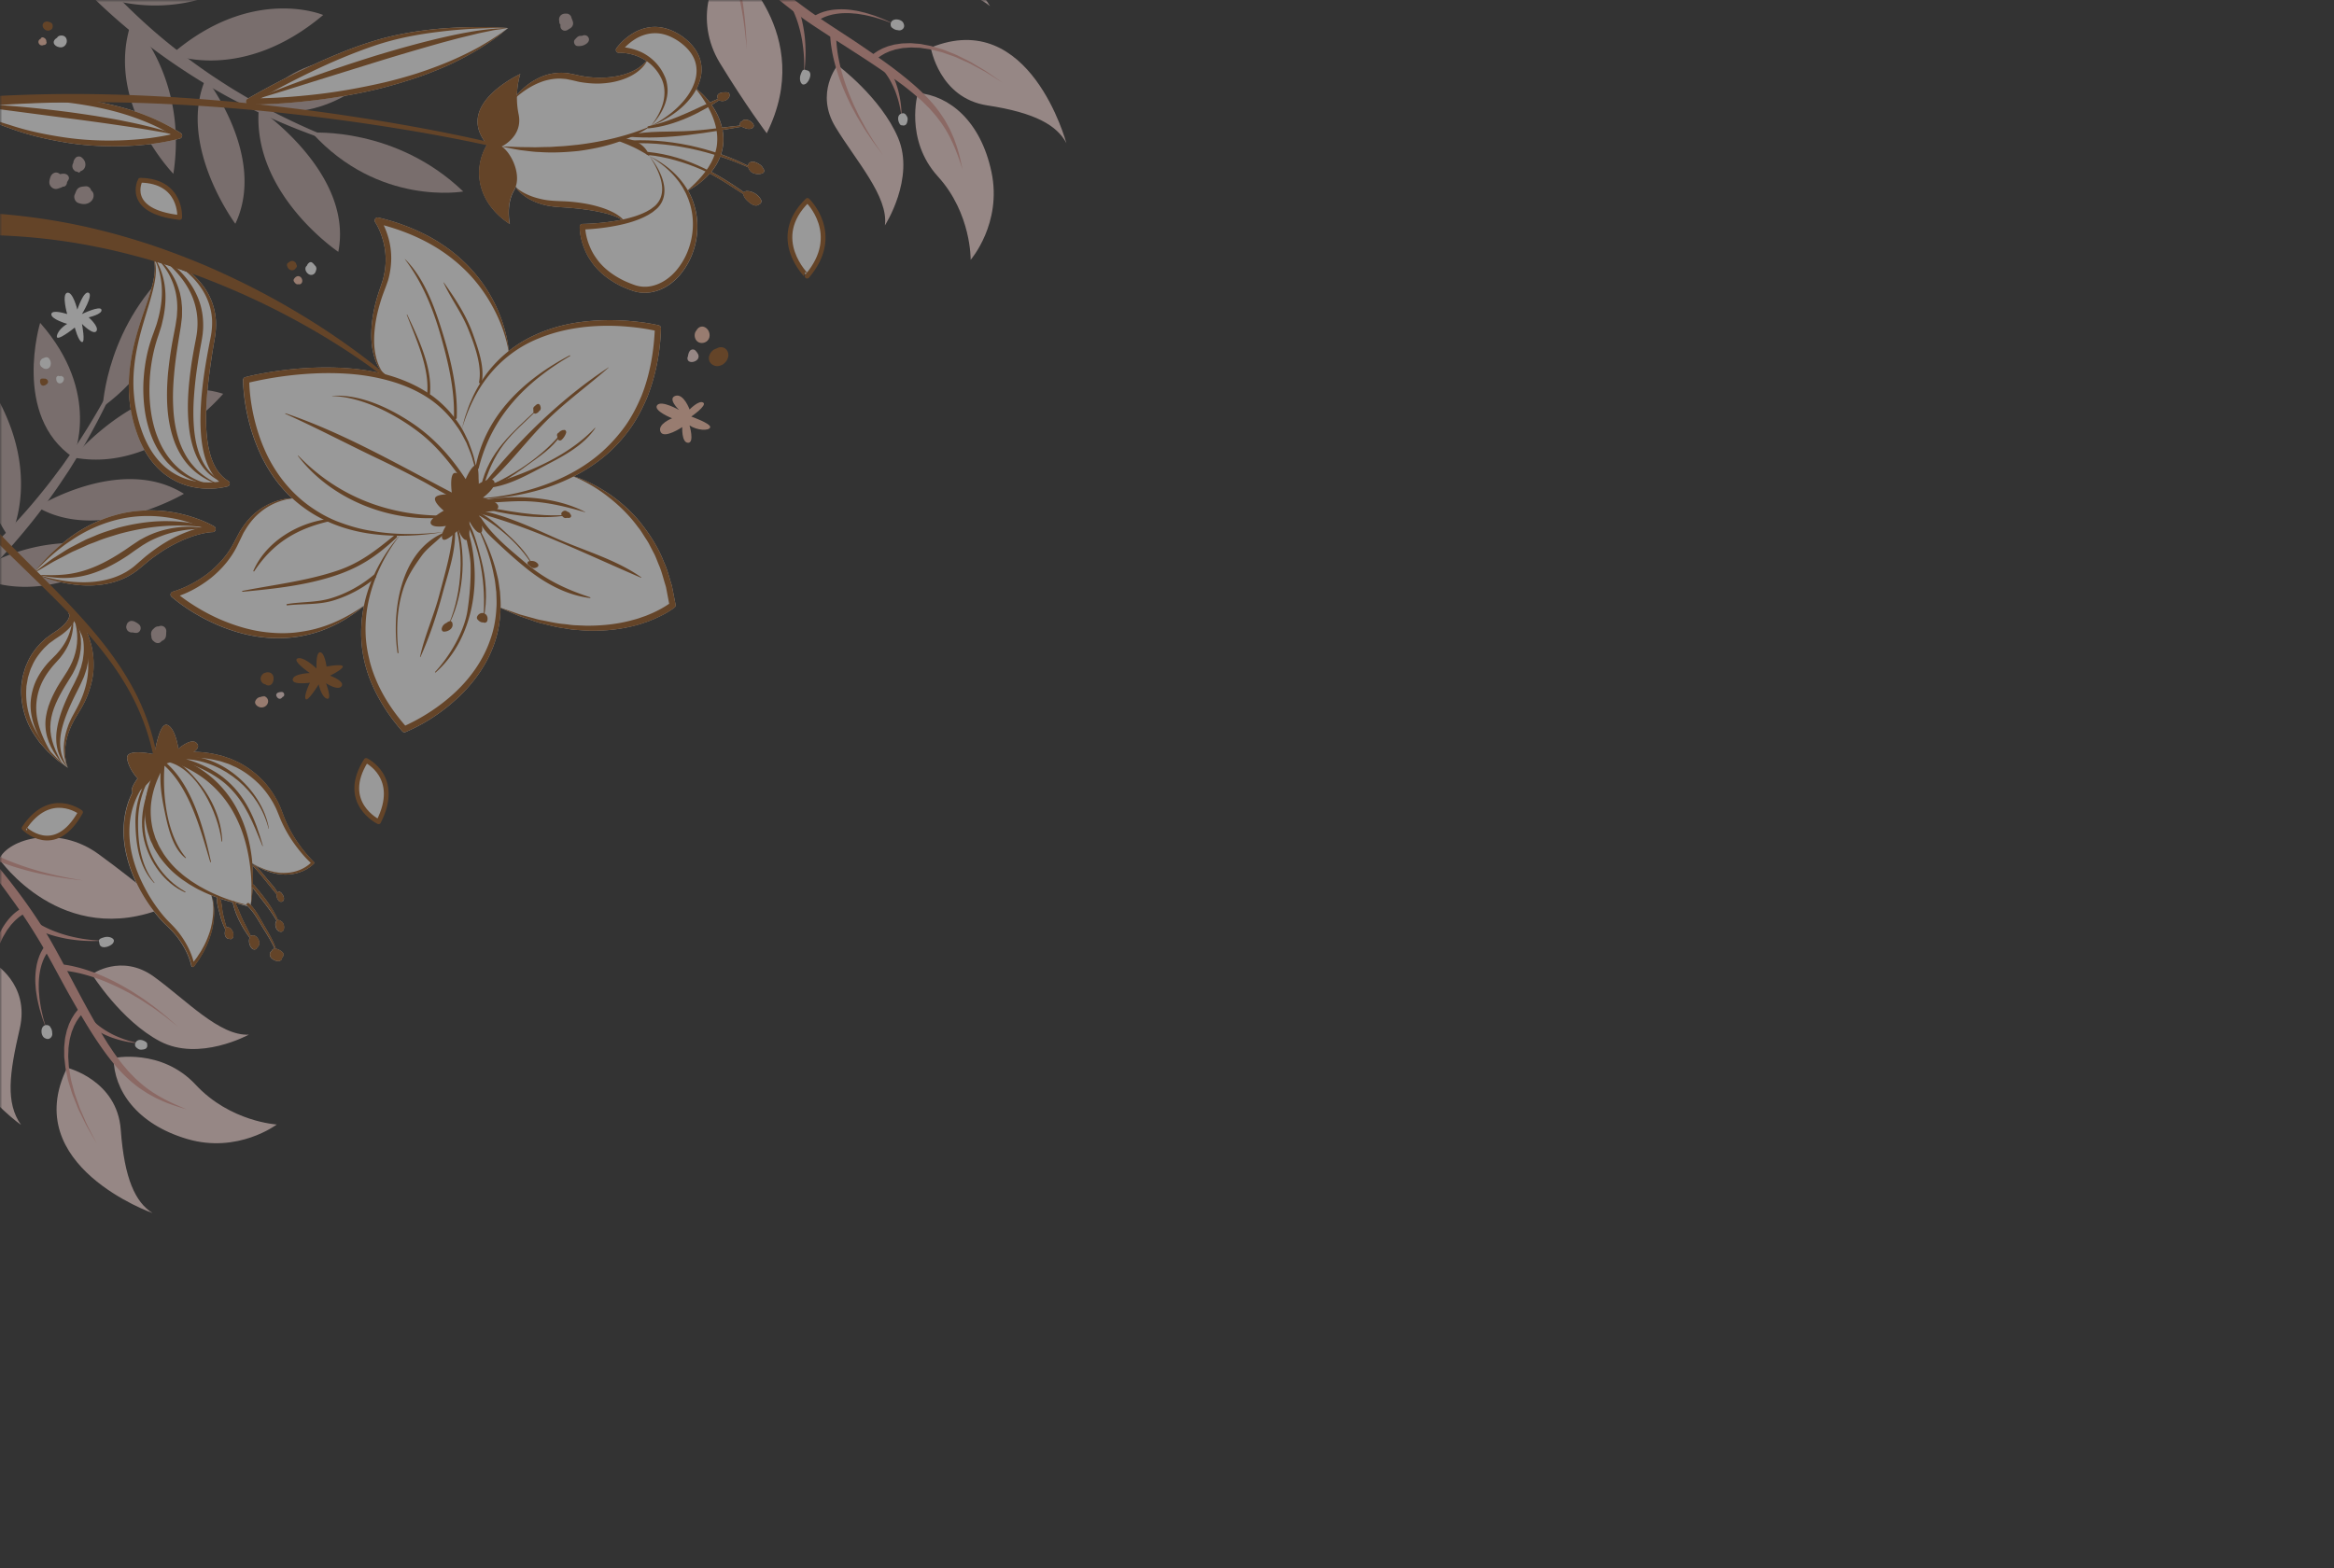 <?xml version="1.0" encoding="UTF-8"?> <svg xmlns="http://www.w3.org/2000/svg" width="491" height="330" fill="none"><rect width="100%" height="100%" fill="#333333" stroke="none"/><g opacity=".5"><mask id="a" width="491" height="331" x="0" y="0" maskUnits="userSpaceOnUse" style="mask-type:luminance"><path fill="#fff" d="M0 0h491v330.001H0V0z"></path></mask><g mask="url(#a)"><g fill="#FADBD7" opacity=".7"><path d="M3.404-20.513c.288.515.537.924.812 1.366.268.435.543.851.818 1.274a93.23 93.23 0 0 0 1.696 2.475 101.871 101.871 0 0 0 3.6 4.732 118.094 118.094 0 0 0 7.896 8.798 125.183 125.183 0 0 0 8.668 7.946 121.32 121.32 0 0 0 9.335 7.089c3.215 2.21 6.508 4.296 9.905 6.19 1.676.984 3.418 1.855 5.133 2.76.858.455 1.741.85 2.612 1.28.877.415 1.742.858 2.632 1.234a140.875 140.875 0 0 0 21.826 7.748c.033.007.072-.013.079-.046.007-.033-.013-.073-.046-.08a140.426 140.426 0 0 1-21.257-8.896c-.864-.422-1.689-.91-2.533-1.366-.838-.469-1.69-.911-2.508-1.406-1.643-.983-3.306-1.94-4.903-2.996-3.234-2.046-6.357-4.27-9.375-6.607a117.438 117.438 0 0 1-8.72-7.418 121.53 121.53 0 0 1-7.98-8.171 113.678 113.678 0 0 1-7.13-8.877 96.312 96.312 0 0 1-3.175-4.686 98.67 98.67 0 0 1-1.46-2.403c-.23-.402-.465-.805-.68-1.207a26.698 26.698 0 0 1-.616-1.169l-.02-.04a2.606 2.606 0 0 0-3.509-1.18 2.645 2.645 0 0 0-1.172 3.537.71.71 0 0 1 .072.119z"></path><path d="M97.447 40.293s-17.748 3.194-31.83-12.362c0 0 17.637-1.28 31.83 12.362zM54.442 22.882s13.977 4.653 27.123-10.131c0 0-19.908-3.769-27.123 10.131z"></path><path d="M71.169 52.991s-18.18-12.21-16.727-30.11c0 0 19.98 13.491 16.727 30.11zm-21.663-5.907s-12.354-16.632-6.2-30.624c0 0 12.917 16.468 6.2 30.624zM36.472 36.57S21.715 21.398 27.738 4.397c0 .006 11.87 11.866 8.734 32.175zm-.354-25.152s14.776 6.158 31.87-8.263c-.007 0-14.92-6.356-31.87 8.263zM23.025-.232S41.25 6.27 56.85-8.872c0-.006-18.31-2.091-33.826 8.64zM-33.12 142.5c.537-.231.97-.435 1.434-.66.458-.217.904-.448 1.349-.673.89-.462 1.76-.937 2.625-1.419 1.728-.977 3.41-2.013 5.073-3.075a116.925 116.925 0 0 0 9.552-6.924 124.163 124.163 0 0 0 8.805-7.794c2.815-2.726 5.5-5.577 8.033-8.554 2.54-2.97 4.97-6.039 7.215-9.227 1.152-1.571 2.212-3.214 3.3-4.831.542-.812 1.033-1.65 1.55-2.475.505-.832 1.042-1.643 1.513-2.501a143.337 143.337 0 0 0 10.088-21.002c.013-.033-.006-.072-.039-.085-.033-.014-.072 0-.085.032a142.993 142.993 0 0 1-11.155 20.296c-.511.818-1.087 1.59-1.63 2.382-.557.785-1.087 1.584-1.663 2.356-1.16 1.538-2.285 3.089-3.503 4.574a123.199 123.199 0 0 1-7.568 8.653 120.705 120.705 0 0 1-8.288 7.907 121.22 121.22 0 0 1-8.95 7.075 114.202 114.202 0 0 1-9.55 6.144 97.298 97.298 0 0 1-4.976 2.654 90.01 90.01 0 0 1-2.534 1.194c-.425.185-.844.376-1.27.548-.412.178-.864.356-1.218.482l-.039.013a2.64 2.64 0 0 0-1.558 3.379c.498 1.366 1.997 2.073 3.352 1.571.046 0 .098-.02.137-.04z"></path><path d="M37.375 55.123s1.152 18.137-15.758 30.499c0 0 .713-17.814 15.758-30.499zM15.384 96.247S21.538 82.77 8.445 67.94c0 0-5.95 19.516 6.94 28.307z"></path><path d="M46.94 82.87S32.864 99.712 15.385 96.246c0 0 15.535-18.506 31.555-13.378zm-8.25 21.041s-17.78 10.507-30.88 2.772c-.007.006 17.676-11.089 30.88-2.772zm-11.83 11.88s-16.608 13.081-32.693 5.134c0 0 13.028-10.56 32.694-5.134zm-24.837-2.469s7.725-14.111-4.57-32.855c.007 0-7.934 14.23 4.57 32.855zm29.951 19.358c.098-.158.223-.277.354-.383a2.39 2.39 0 0 1 .229-.218c.21-.178.53-.29.818-.27.04-.013.072-.027.111-.04.799-.297 1.571.324 1.493 1.168-.046.515.026 1.063-.314 1.499a1.313 1.313 0 0 1-.603.422 4.294 4.294 0 0 1-.248.238c-.446.402-1.074.237-1.447-.146-.334-.211-.537-.62-.517-1.036v-.013c-.105-.409-.112-.825.124-1.221zm-5.375-1.03.02-.039c.072-.581.641-1.037 1.224-.944.406.059.792.29 1.126.515.13.092.268.191.373.31.425.488.301 1.293-.288 1.597-.268.139-.478.086-.746.066.006.007.013.007.02.013-.014-.006-.04-.006-.053-.013h-.026a.058.058 0 0 1-.04-.013c-.085-.02-.183-.027-.255-.046-.02-.007-.033-.014-.052-.02-.027.006-.053.013-.079.013-.53.04-1.093-.297-1.204-.825a.893.893 0 0 1-.02-.614zM120.956 8.302c.262-.264.537-.64.917-.726.17-.04.353-.033.536-.033.177-.072.361-.132.557-.138a.928.928 0 0 1 .897.653c.222.733-.511 1.24-1.1 1.465-.439.172-.831.198-1.296.165-.609-.04-.943-.95-.511-1.386zm-3.339-4.012a1.383 1.383 0 0 1 .112-.726c.314-.64.955-.746 1.59-.687.347.033.766.357.852.706.098.39.347.799.386 1.202.046.415-.131.798-.452 1.062-.17.145-.38.231-.563.363-.367.264-.825.363-1.224.093-.386-.251-.478-.68-.406-1.103a.927.927 0 0 1-.216-.33.912.912 0 0 1-.039-.376l-.04-.204zM15.732 40.913c.196-.409.3-.89.635-1.22.438-.436 1.04-.423 1.617-.49.556-.065 1.1.344 1.198.898h.006c.216.113.373.363.439.594.268.95-.334 1.802-1.192 2.112-.667.238-1.335.132-1.983-.105-.655-.244-1.028-1.142-.72-1.789zm-5.107-3.69c.262-.72 1.028-1.175 1.755-.752.091.053.183.119.268.178.301-.08.609-.119.904-.086.55.06 1.1.522.91 1.155-.118.211-.243.416-.36.627-.007.495-.354.977-.884.938-.06.032-.112.072-.177.099-.249.125-.51.19-.766.283-.727.278-1.434-.06-1.774-.739-.249-.515-.06-1.201.124-1.703zm4.812-2.963c0-.396.203-.739.478-1.056.262-.303.831-.37 1.159-.145.602.41.995 1.09.87 1.835-.104.62-.51.983-1.014 1.129-.105.237-.4.442-.59.118-.085-.006-.17-.02-.248-.026-.04-.013-.072-.04-.112-.053-.098-.02-.19-.04-.281-.066.026-.013.046-.026.072-.033-.602-.39-.7-1.162-.334-1.703z"></path></g><path fill="#FADBD7" d="M161.297 28.043s-4.249-5.603-9.859-14.79c-5.48-8.983-1.748-19.048 2.553-20.678 0-.007 17.741 14.52 7.306 35.468zm14.913-14.315s-4.792 5.821-.478 12.963c4.314 7.14 11.195 14.638 10.429 20.73 0 0 6.376-9.9 2.769-18.414-3.607-8.514-12.72-15.279-12.72-15.279zm16.884 5.828s-2.854 9.807 4.209 17.576c7.064 7.761 6.894 17.536 6.894 17.536s6.651-7.656 4.38-18.46c-2.285-10.805-8.904-16.085-15.483-16.652zm2.717-9.544s1.735 10.62 11.869 12.164c10.134 1.537 14.684 4.224 16.641 7.933 0 0-7.62-28.657-28.51-20.097zM175.339-7.135s3.739 8.131 13.192 6.646c9.453-1.491 15.457-1.802 19.732 1.776 0 0-15.385-26.242-32.924-8.422z"></path><path fill="#E39F96" d="M137.133-29.919c4.308 6.587 9.29 12.732 14.665 18.494 5.381 5.762 11.26 11.088 17.695 15.708 3.274 2.264 6.586 4.31 9.866 6.441 3.293 2.106 6.54 4.257 9.683 6.541l1.171.865 1.133.904c.766.594 1.48 1.24 2.206 1.874.373.31.714.654 1.048.99.34.343.694.673 1.021 1.023.628.726 1.29 1.426 1.846 2.218 2.39 3.036 3.823 6.745 5.008 10.494-.399-1.927-.818-3.868-1.525-5.729l-.249-.706c-.091-.231-.196-.456-.294-.686-.203-.456-.4-.918-.616-1.367-.478-.878-.929-1.775-1.506-2.594-2.193-3.379-5.204-6.098-8.275-8.566-3.083-2.482-6.343-4.686-9.59-6.897-3.261-2.185-6.599-4.27-9.748-6.488-3.149-2.257-6.22-4.64-9.146-7.207-2.979-2.508-5.787-5.214-8.589-7.934a233.296 233.296 0 0 1-15.804-17.378z"></path><path fill="#E39F96" d="M157.068 10.328c-.027-2.052-.171-4.098-.367-6.144-.21-2.046-.471-4.086-.864-6.105-.4-2.02-.845-4.04-1.519-6.006-.668-1.967-1.486-3.9-2.651-5.69a.634.634 0 0 0-.884-.184.645.645 0 0 0-.184.89c.007.007.014.02.02.027l.013.013c1.159 1.59 2.043 3.4 2.796 5.274.759 1.874 1.296 3.84 1.8 5.814.491 1.98.858 3.993 1.172 6.013.288 2.02.53 4.052.668 6.098zm27.005 2.449c.307-.37.818-.746 1.283-1.069l.759-.442c.262-.132.537-.244.805-.363.262-.132.557-.205.838-.297.288-.08.563-.205.858-.244.589-.1 1.172-.271 1.774-.284.602-.04 1.205-.119 1.813-.066.609.04 1.218 0 1.82.125.603.093 1.212.165 1.814.277l1.787.45c.602.125 1.179.362 1.761.56.583.211 1.172.39 1.748.627l1.696.76c.563.257 1.145.488 1.682.798 1.087.607 2.206 1.148 3.267 1.808l3.169 1.993-3.084-2.131c-1.034-.7-2.134-1.3-3.201-1.954-.53-.337-1.1-.594-1.657-.878l-1.682-.838c-.57-.264-1.159-.475-1.741-.713-.59-.224-1.159-.495-1.775-.647l-1.813-.534c-.615-.145-1.244-.244-1.866-.37-.622-.152-1.263-.145-1.892-.211-.635-.08-1.276-.033-1.918-.013-.642-.013-1.277.138-1.918.218-.321.033-.629.151-.949.224-.315.092-.635.152-.937.29-.301.126-.615.231-.916.37l-.877.462c-.57.37-1.107.7-1.63 1.267a.648.648 0 0 0 .026.911.636.636 0 0 0 .903-.026l.02-.02.033-.04zm-9.415-5.907c-.019 1.28.131 2.442.334 3.63.19 1.181.478 2.336.792 3.478.642 2.284 1.506 4.488 2.488 6.627l.766 1.59c.269.522.557 1.036.832 1.551.536 1.043 1.178 2.033 1.774 3.036.615.997 1.296 1.954 1.938 2.93l2.081 2.819-1.951-2.91c-.595-1.004-1.23-1.987-1.793-3.004-.55-1.03-1.139-2.033-1.624-3.095-.249-.528-.511-1.043-.753-1.578l-.681-1.603c-.87-2.152-1.623-4.356-2.147-6.607-.255-1.129-.478-2.257-.609-3.399-.144-1.129-.222-2.31-.163-3.373v-.046a.64.64 0 1 0-1.277-.073c-.007.007-.007.02-.007.027zm-8.196-5.366c.55.977 1.008 2.139 1.375 3.28.366 1.156.648 2.337.871 3.538.196 1.201.36 2.422.418 3.65.079 1.228.066 2.462.02 3.696.151-1.228.275-2.455.301-3.696a32.253 32.253 0 0 0-.104-3.729 28.848 28.848 0 0 0-.583-3.71c-.288-1.233-.622-2.421-1.179-3.649a.639.639 0 0 0-.851-.317.65.65 0 0 0-.288.904l.02.033z"></path><path fill="#E39F96" d="M185.447 14.414c.596.6 1.166 1.42 1.644 2.218.484.818.89 1.69 1.25 2.58.334.905.635 1.829.851 2.773.229.943.373 1.913.491 2.884-.013-.977-.052-1.967-.177-2.944-.111-.983-.314-1.954-.556-2.917a19.28 19.28 0 0 0-1.002-2.825c-.425-.924-.877-1.795-1.564-2.666a.647.647 0 0 0-.904-.106.66.66 0 0 0-.105.91c.013.02.033.04.046.054l.026.04zm-13.774-9.721c.164-.178.478-.396.746-.574.295-.172.596-.344.917-.476.314-.151.655-.25.982-.37.347-.085.681-.197 1.034-.257 1.401-.277 2.874-.323 4.328-.171.733.033 1.453.198 2.18.303.72.152 1.44.324 2.154.509.707.224 1.42.429 2.121.666l2.088.792-2.029-.944c-.688-.29-1.388-.547-2.082-.825a58.038 58.038 0 0 0-2.147-.673c-.734-.158-1.46-.383-2.207-.468a15.253 15.253 0 0 0-4.556-.139c-.386.04-.766.132-1.146.198-.373.106-.759.191-1.132.337-.374.132-.74.297-1.1.475-.367.211-.688.383-1.067.726a.65.65 0 0 0-.046.91.637.637 0 0 0 .903.047l.04-.04.019-.026z"></path><path fill="#fff" d="M169.474 17.655c-.04.026-.092.04-.138.053-.236.118-.491.118-.687-.1-.432-.475-.459-1.385-.164-2.052a3.28 3.28 0 0 1 .301-.653c.131-.218.406-.284.635-.212.072.02.131.047.19.08.085.006.177.026.275.059 1.178.416.327 2.383-.412 2.825zm19.784-11.266a1.103 1.103 0 0 1-.361-.04c-.412-.026-.831-.178-1.119-.442-.53-.244-.524-1.116-.131-1.492.314-.297.779-.37 1.192-.31.419.06.864.244 1.119.594.085.119.144.257.177.396.249.607-.197 1.247-.877 1.294zm.399 17.496a.364.364 0 0 1 .118-.02.508.508 0 0 1 .229-.033c.321.013.556.258.707.548.177.231.262.521.222.858-.006.08-.026.152-.045.218a1.8 1.8 0 0 1-.184.587c-.157.297-.569.456-.883.33a.534.534 0 0 1-.478-.191c-.485-.693-.694-1.96.314-2.297z"></path><path fill="#FADBD7" d="M34.822 190.911s-5.29-4.751-14.07-11.167c-8.582-6.27-18.952-3.234-20.916 1.023 0-.006 13.198 19.173 34.986 10.144zm-15.483 14.098s6.2-4.435 13.028.502c6.828 4.937 13.813 12.52 19.974 12.21 0 0-10.41 5.735-18.665 1.412-8.249-4.329-14.337-14.124-14.337-14.124zm4.55 17.635s10.049-2.158 17.29 5.63c7.24 7.788 17.047 8.355 17.047 8.355s-8.183 6.191-18.835 3.05c-10.651-3.142-15.437-10.29-15.502-17.035zm-9.768 2.04s10.514 2.581 11.28 13.022 3.11 15.279 6.678 17.556c0 0-28.138-9.953-17.958-30.578zM-1.5 202.528s7.863 4.428 5.65 13.939c-2.212 9.511-2.991 15.609.27 20.236 0 0-25.12-17.675-5.92-34.175z"></path><path fill="#E39F96" d="M-21.414 161.871a234.366 234.366 0 0 1 16.196 17.424c2.514 3.056 5.008 6.125 7.293 9.352 2.35 3.175 4.504 6.488 6.52 9.867 1.984 3.38 3.824 6.937 5.762 10.428 1.97 3.472 3.928 6.963 6.18 10.296 2.245 3.32 4.733 6.587 7.954 9.082.78.647 1.65 1.175 2.488 1.729.432.258.884.489 1.322.733.223.119.439.244.661.356l.688.304c1.807.864 3.725 1.439 5.623 1.993-3.666-1.492-7.266-3.234-10.127-5.9-.747-.621-1.401-1.353-2.082-2.046-.328-.357-.629-.746-.95-1.116a15.517 15.517 0 0 1-.91-1.148c-.582-.786-1.178-1.564-1.708-2.389l-.818-1.221-.78-1.261c-2.049-3.373-3.96-6.844-5.813-10.355-1.879-3.505-3.686-7.029-5.702-10.541-4.138-6.903-9.028-13.299-14.39-19.219-5.355-5.933-11.129-11.477-17.407-16.368z"></path><path fill="#E39F96" d="M17.395 185.249a75.527 75.527 0 0 1-6.063-1.162c-2.003-.469-3.987-.997-5.931-1.65-1.938-.66-3.87-1.36-5.69-2.277-1.82-.904-3.567-1.947-5.066-3.247l-.013-.014a.643.643 0 0 0-.917.073.655.655 0 0 0 .072.924c.007.007.02.013.026.02 1.703 1.32 3.581 2.303 5.5 3.135 1.918.838 3.908 1.445 5.905 2.006 1.996.555 4.026.977 6.055 1.347 2.03.363 4.072.66 6.122.845zM5.1 190.826c-3.005 1.478-4.648 4.191-5.82 6.936-1.133 2.786-1.702 5.736-1.951 8.686-.092.733-.066 1.478-.105 2.218-.006.739-.079 1.478-.04 2.211l.086 2.211c.026.739.046 1.471.144 2.204l.229 2.198c.085.732.131 1.465.275 2.184l.714 4.35-.557-4.369c-.111-.726-.137-1.459-.19-2.192l-.15-2.191c-.072-.732-.06-1.465-.06-2.198l-.006-2.191c-.013-.732.085-1.458.118-2.184.066-.726.066-1.459.183-2.178.347-2.891 1.022-5.742 2.194-8.356.15-.323.288-.653.451-.97l.544-.918.268-.455c.098-.145.21-.284.314-.429.216-.277.413-.568.635-.838l.714-.766c.242-.251.517-.462.772-.693.269-.218.55-.409.825-.594l.432-.251c.131-.059.308-.151.406-.184l.053-.02a.661.661 0 0 0 .425-.825.653.653 0 0 0-.903-.396zm11.928 21.054c-.61.495-.982 1.009-1.395 1.564l-.53.858c-.157.297-.295.6-.439.904-.157.297-.248.62-.36.931-.098.316-.242.62-.3.943-.132.647-.335 1.281-.367 1.941-.066.653-.164 1.3-.131 1.953.02.654-.04 1.307.065 1.947.079.641.131 1.287.223 1.928l.399 1.887c.105.634.334 1.241.51 1.855.197.607.36 1.228.583 1.828l.714 1.776c.242.587.452 1.194.753 1.755.576 1.135 1.087 2.304 1.715 3.412l1.898 3.3-1.754-3.379c-.576-1.128-1.034-2.316-1.558-3.465-.275-.574-.458-1.181-.674-1.775l-.629-1.789c-.196-.6-.327-1.221-.497-1.828-.151-.614-.347-1.215-.426-1.835l-.308-1.855c-.065-.62-.091-1.247-.137-1.867-.072-.621.006-1.241.013-1.862-.007-.62.118-1.227.203-1.841.059-.614.275-1.195.419-1.789.065-.297.21-.567.314-.858.118-.277.21-.574.36-.831.144-.264.275-.535.426-.792l.497-.739c.36-.449.78-.938 1.166-1.221l.032-.027a.657.657 0 0 0 .144-.911.645.645 0 0 0-.903-.145c-.007.013-.02.02-.026.027zm-4.445-7.67c1.067.02 2.245.192 3.365.423 1.132.224 2.252.541 3.358.884 2.22.706 4.367 1.637 6.462 2.693l1.558.818c.51.284 1.014.594 1.518.885 1.028.574 1.99 1.254 2.98 1.887.981.654 1.91 1.373 2.873 2.06l2.77 2.211-2.665-2.337c-.93-.726-1.833-1.498-2.789-2.198-.962-.686-1.898-1.412-2.907-2.039-.497-.323-.988-.653-1.492-.964l-1.539-.897c-2.068-1.162-4.21-2.211-6.448-3.043-1.12-.402-2.259-.785-3.424-1.069-1.178-.297-2.324-.535-3.607-.614a.649.649 0 0 0-.688.614.65.65 0 0 0 .61.693h.025l.04-.007zm-5.46-8.969c1.185.66 2.35 1.089 3.568 1.479 1.21.376 2.435.66 3.672.877 1.238.192 2.482.344 3.732.39 1.244.066 2.488.033 3.732-.027-1.244-.046-2.475-.125-3.7-.303-1.223-.152-2.435-.409-3.626-.706a27.98 27.98 0 0 1-3.483-1.162c-1.113-.462-2.245-1.01-3.182-1.65l-.032-.026a.643.643 0 0 0-.904.178.656.656 0 0 0 .177.911c.013.019.033.026.046.039z"></path><path fill="#E39F96" d="M18.357 215.339c.818.765 1.656 1.293 2.547 1.801.89.495 1.813.898 2.756 1.241.949.324 1.905.601 2.88.792.485.112.976.165 1.467.251.49.066.982.106 1.473.158-.485-.105-.963-.198-1.44-.316-.472-.139-.95-.238-1.415-.41a21.53 21.53 0 0 1-2.717-1.075 19.176 19.176 0 0 1-2.494-1.466c-.772-.547-1.545-1.188-2.101-1.841l-.027-.033a.649.649 0 0 0-.916-.073.661.661 0 0 0-.072.924.23.23 0 0 1 .059.047zM9.8 198.699c-.373.357-.57.674-.805 1.03-.21.356-.406.713-.563 1.082-.17.363-.288.753-.425 1.122-.099.383-.223.766-.288 1.155a15.912 15.912 0 0 0-.21 4.653c.033.773.196 1.525.301 2.284.15.752.328 1.498.51 2.237.223.733.426 1.466.669 2.185l.785 2.138-.635-2.184c-.19-.733-.334-1.479-.504-2.211a43.995 43.995 0 0 1-.34-2.238c-.046-.752-.157-1.498-.138-2.244-.04-1.491.118-2.983.504-4.389.085-.356.23-.686.334-1.036.144-.33.275-.666.445-.977.164-.316.354-.613.55-.897.197-.258.445-.568.635-.72l.02-.013a.655.655 0 0 0 .105-.917.643.643 0 0 0-.91-.106c-.013.02-.027.033-.04.046z"></path><path fill="#fff" d="M23.79 198.449a.69.69 0 0 0 .066-.139c.137-.231.157-.488-.046-.706-.438-.475-1.355-.574-2.042-.323a3.2 3.2 0 0 0-.675.257c-.229.119-.314.396-.262.634.014.072.04.138.066.204 0 .093.013.185.04.284.313 1.221 2.35.502 2.854-.211zM9.63 218.533a1.104 1.104 0 0 1-.386-.211c-.334-.291-.484-.753-.51-1.188-.027-.429.084-.898.405-1.195.4-.376 1.277-.31 1.48.251.242.31.36.752.36 1.175.02.119.033.244.013.369-.105.687-.78 1.096-1.362.799zm18.861.944c-.02.039-.026.079-.033.118a.601.601 0 0 0-.052.231c-.013.324.216.588.491.759.216.198.504.311.838.297.079 0 .15-.013.223-.026.203-.007.399-.053.602-.139.314-.138.497-.541.4-.871.038-.171-.027-.396-.158-.501-.642-.555-1.898-.865-2.31.132zM40.34 57.578a16.731 16.731 0 0 1 2.626 2.904 13.593 13.593 0 0 1 2.448 6.878 16.569 16.569 0 0 1-.21 3.689c-.202 1.188-.412 2.363-.589 3.544-.713 4.726-1.329 9.491-1.263 14.236.052 2.363.268 4.733.923 6.957.327 1.109.779 2.165 1.388 3.108.622.931 1.407 1.73 2.337 2.304l.026.013a.635.635 0 0 1-.177 1.155c-2.703.673-5.453.614-8.11-.066a14.518 14.518 0 0 1-6.927-4.21c-1.866-2.007-3.15-4.469-4.033-7.003-.89-2.535-1.453-5.188-1.61-7.874-.184-2.68.02-5.366.47-7.993.46-2.627 1.18-5.187 1.991-7.709.818-2.514 1.768-4.976 2.429-7.51.32-1.268.556-2.568.504-3.868a5.693 5.693 0 0 0-.144-1.155c3.208.686 7.921 2.6 7.921 2.6zM80.085 77.98a9.721 9.721 0 0 1-1.139-2.237c-.49-1.373-.74-2.832-.812-4.29-.13-2.924.334-5.841 1.133-8.64.386-1.399.936-2.785 1.322-4.092.347-1.346.55-2.726.544-4.105a15.14 15.14 0 0 0-.576-4.092c-.374-1.313-.917-2.647-1.617-3.742l-.013-.02a.644.644 0 0 1-.086-.495.637.637 0 0 1 .766-.482 43.687 43.687 0 0 1 9.938 3.624c.799.382 1.558.844 2.324 1.293.747.482 1.5.95 2.213 1.479 1.453 1.016 2.795 2.197 4.059 3.438a31.49 31.49 0 0 1 6.128 8.646 32.074 32.074 0 0 1 1.872 4.957c.426 1.518.746 3.075.884 4.64a26.378 26.378 0 0 1 5.61-3.406 32.285 32.285 0 0 1 6.265-2.105c2.154-.489 4.341-.76 6.534-.898a48.734 48.734 0 0 1 6.586.06c2.193.171 4.36.442 6.547.937a.63.63 0 0 1 .484.627v.02c-.144 4.996-1.1 9.992-2.959 14.658-.995 2.303-2.16 4.54-3.633 6.574-1.48 2.026-3.169 3.894-5.081 5.51-2.049 1.737-4.301 3.189-6.677 4.396 2.71.858 5.257 2.218 7.62 3.828 2.501 1.749 4.805 3.835 6.697 6.277 1.892 2.422 3.549 5.082 4.662 7.973.674 1.399 1.021 2.917 1.492 4.389l.17.554.112.568.222 1.135.445 2.277a.616.616 0 0 1-.222.594l-.007.007c-1.374 1.042-2.808 1.762-4.314 2.422l-1.133.462c-.379.145-.772.264-1.152.396-.766.277-1.551.475-2.337.673-3.155.759-6.409 1.023-9.623.904l-2.41-.178c-.805-.053-1.59-.224-2.389-.343-1.598-.205-3.143-.66-4.701-1.03-.785-.171-1.525-.475-2.291-.726l-2.265-.779c-1.342-.547-2.665-1.141-3.981-1.729v.086c-.052 2.31-.392 4.633-1.112 6.851-1.415 4.442-4.131 8.382-7.438 11.576-3.332 3.195-7.162 5.808-11.436 7.623a.595.595 0 0 1-.688-.158l-.007-.007c-2.5-2.858-4.654-6.052-6.212-9.543-1.571-3.485-2.436-7.313-2.422-11.141 0-1.914.196-3.822.569-5.683-.563.456-1.126.924-1.715 1.347-.766.514-1.512 1.069-2.324 1.518-1.578.976-3.28 1.742-5.021 2.389a28.785 28.785 0 0 1-5.428 1.307c-1.852.237-3.731.27-5.597.151-3.732-.27-7.398-1.267-10.822-2.758-3.43-1.505-6.645-3.413-9.545-5.861a.596.596 0 0 1-.196-.304.633.633 0 0 1 .419-.785l.039-.013c2.586-.773 5.113-2.119 7.313-3.782 2.173-1.716 4.091-3.802 5.4-6.264l.996-1.887c.176-.317.327-.654.53-.957l.609-.911c.85-1.181 1.82-2.297 2.998-3.161 2.102-1.604 4.675-2.601 7.28-2.68a26.63 26.63 0 0 1-2.992-3.214c-1.597-2.033-2.913-4.277-3.96-6.633-1.054-2.356-1.847-4.825-2.423-7.333-.57-2.521-.93-5.055-.982-7.695a.615.615 0 0 1 .459-.614l.013-.007c1.335-.35 2.651-.62 3.993-.851a75.492 75.492 0 0 1 4.013-.608 73.754 73.754 0 0 1 8.099-.574c3.92-.046 7.895.218 11.75 1.07l.63-.423zM20.91 21.51c1.997.382 3.98.857 5.938 1.438 1.95.58 3.862 1.313 5.741 2.125a45.065 45.065 0 0 1 5.414 2.91l.013.007a.675.675 0 0 1 .282.383.65.65 0 0 1-.458.785c-4.02 1.043-8.066 1.485-12.144 1.604-4.073.08-8.158-.125-12.17-.825-4.007-.68-7.981-1.63-11.785-3.069-1.931-.64-3.764-1.524-5.617-2.343-.93-.376-1.846-.924-2.743-1.405-.255-.146-.51-.284-.76-.423 6.102-1.425 28.289-1.188 28.289-1.188zm81.002 8.176c-5.768-8.045 7.542-14.11 7.542-14.11s-.609 1.749-.701 4.33c.059-.04.111-.086.17-.126 1.388-1.57 3.123-2.864 5.12-3.683 1.283-.521 2.677-.772 4.078-.785l1.054.053c.347.046.688.125 1.035.184.353.066.681.132.982.205.314.066.628.145.943.205 2.52.481 5.126.547 7.646.072 1.257-.244 2.501-.614 3.64-1.208.956-.488 1.84-1.148 2.534-2.013a10.18 10.18 0 0 0-.629-.396c-1.545-.87-3.398-1.34-5.113-1.306h-.039a.605.605 0 0 1-.373-.126.611.611 0 0 1-.118-.845c1.06-1.412 2.363-2.514 3.875-3.366 1.519-.812 3.307-1.26 5.054-1.062 1.755.178 3.372.917 4.786 1.867 1.388.97 2.651 2.231 3.437 3.815.805 1.578.943 3.472.511 5.142a9.912 9.912 0 0 1-.832 2.165 15.519 15.519 0 0 1 2.815 2.87c.563-.257 1.139-.514 1.716-.765a1.117 1.117 0 0 1-.112-.258c-.216-.805.701-1.148 1.48-1.115.249-.026.504-.013.746.033a.293.293 0 0 1 .249.244c.02.033.046.06.052.1.236 1.082-1.374 1.847-2.16 1.273-.517.343-1.048.68-1.584 1.017.288.409.556.831.805 1.267a13.022 13.022 0 0 1 1.375 3.491c1.27-.158 2.54-.303 3.816-.442a.619.619 0 0 1 .157-.766.704.704 0 0 1 .223-.125c.013-.02.026-.046.046-.066.641-.686 2.16.033 2.403.818.098.317-.053.575-.334.72-.727.363-1.513-.04-2.187-.337-1.322.231-2.664.462-4.013.686.157.845.223 1.716.177 2.588a10.145 10.145 0 0 1-.491 2.534 48.738 48.738 0 0 1 5.669 2.422c.02-.481.393-.845.91-.858.563-.013 1.087.27 1.552.574.307.198.622.529.746.878.033.04.065.08.092.12.163.243.124.633-.138.791-.301.191-.681.25-1.067.231a2.472 2.472 0 0 1-.975-.191c-.328-.139-.642-.357-.812-.68-.007-.013-.007-.027-.013-.04a1.54 1.54 0 0 1-.249-.501 58.89 58.89 0 0 0-5.885-2.27 10.967 10.967 0 0 1-1.892 3.22c2.383 1.26 4.674 2.726 6.906 4.323a.67.67 0 0 1 .576-.284c1.205 0 2.462.772 2.999 1.861.17.344.006.733-.315.911-.052.033-.111.053-.163.073a.88.88 0 0 1-.36.178c-.655.145-1.342-.356-1.807-.765-.413-.364-1.015-.925-1.048-1.525 0-.026.007-.046.007-.073-2.357-1.478-4.642-3.069-7.11-4.35-1.309 1.492-2.88 2.68-4.582 3.585a13.868 13.868 0 0 1 1.374 3.26c1.388 4.752.367 10.184-2.756 14.117-1.532 1.967-3.725 3.558-6.291 4.013a7.953 7.953 0 0 1-3.836-.25c-1.185-.416-2.318-.852-3.411-1.466-2.161-1.194-4.17-2.818-5.545-4.936-.727-1.03-1.257-2.192-1.657-3.386-.386-1.208-.641-2.416-.648-3.756 0-.303.243-.56.55-.567h.026a49.575 49.575 0 0 0 6.901-.627c.458-.08.916-.165 1.374-.258-.595-.39-1.243-.666-1.911-.904-.956-.337-1.945-.568-2.94-.779-.995-.191-1.996-.376-3.011-.495a46.891 46.891 0 0 0-3.038-.323c-1.028-.106-2.01-.126-3.09-.231-1.06-.112-2.121-.29-3.136-.627a11.74 11.74 0 0 1-2.906-1.34c-.884-.587-1.729-1.287-2.285-2.191.091.086.183.152.281.23a6.622 6.622 0 0 1-.262-.303 4.665 4.665 0 0 1-.36.812c-1.774 2.977-.896 7.062-.896 7.062-6.645-4.356-7.961-11.253-4.845-16.612l-.504-.852zm-50.069-7.972a.176.176 0 0 1-.033-.04.647.647 0 0 1 .242-.884 176.66 176.66 0 0 1 12.819-6.693c2.18-1.023 4.38-2.006 6.619-2.91a79.751 79.751 0 0 1 6.808-2.462c4.622-1.452 9.408-2.257 14.193-2.686a100.92 100.92 0 0 1 7.202-.337 81.68 81.68 0 0 1 7.194.198l-1.132.91a24.95 24.95 0 0 1-1.715 1.314c-.963.726-1.997 1.353-3.005 2.02a68.119 68.119 0 0 1-6.377 3.419 82.01 82.01 0 0 1-6.723 2.68 105.908 105.908 0 0 1-6.927 2.098c-4.667 1.228-9.427 2.072-14.206 2.68-4.157.514-8.32.851-12.524.937l-2.435-.244zm1.624 160.334c1.237.943 2.173 2.31 3.194 3.478.59.673 1.316 1.452 1.716 2.323.02-.033.039-.079.065-.106.105-.132.32-.145.458-.072.19.105.328.237.432.402.118.132.21.297.275.456.131.31.216.739-.02 1.023-.215.27-.608.284-.87.066a1.079 1.079 0 0 1-.216-.264c-.236-.31-.347-.779-.282-1.069.007-.02.014-.033.02-.047-1.643-1.986-3.227-4.052-4.956-5.959-.137-.139.026-.35.184-.231z"></path><path fill="#fff" d="M18.35 133.195a17.77 17.77 0 0 1 1.008 3.24c.289 1.485.393 3.003.302 4.508-.085 1.505-.439 2.983-.904 4.402-.458 1.426-1.113 2.772-1.872 4.039l-1.126 1.862c-.19.303-.327.633-.498.95-.17.317-.314.64-.451.97-.563 1.314-.95 2.713-1.074 4.145-.066.713-.059 1.439.026 2.158.085.713.223 1.439.51 2.106 0 0-.183-.126-.497-.37-.484-.356-.988-.706-1.519-1.089-.68-.521-1.257-1.115-1.892-1.67-.32-.27-.595-.587-.87-.904l-.838-.944c-.295-.303-.53-.653-.773-1.003l-.726-1.043a16.67 16.67 0 0 1-2.685-9.755c.007-.217 0-.435.027-.646l.091-.641c.072-.429.118-.858.216-1.28.256-.825.426-1.69.819-2.468.635-1.624 1.656-3.076 2.847-4.337l.943-.904c.327-.284.694-.521 1.041-.785.714-.548 1.381-.911 2.01-1.419.622-.489 1.211-1.017 1.63-1.611.223-.29.36-.6.439-.884.039-.145.045-.277.032-.396a.953.953 0 0 0-.032-.158c-.007-.033-.04-.086-.033-.08-.007-.006-.007-.013-.013-.019l-.026-.04a.59.59 0 0 1-.112-.244l4 4.31zm14.337 24.36c.374-1.94 1.258-5.531 2.54-4.996 1.742.726 2.292 5.009 2.292 5.009s3.077-2.752 4.052-.904c.269.508-.091 1.036-.766 1.538 1.591.04 3.182.218 4.74.581.432.105.87.198 1.296.323l1.264.436c.425.132.831.323 1.237.508.4.198.819.356 1.205.581 1.578.845 3.018 1.94 4.301 3.181 1.29 1.247 2.344 2.713 3.22 4.27.237.383.42.786.61 1.195.203.396.366.812.524 1.234.34.838.589 1.624.955 2.409 1.388 3.128 3.411 6.013 5.814 8.428l.026.027a.274.274 0 0 1-.007.389c-.903.891-1.97 1.465-3.116 1.841-1.146.377-2.357.489-3.542.41l-.883-.106c-.295-.04-.576-.125-.871-.185-.583-.105-1.133-.343-1.69-.528-.549-.218-1.066-.495-1.603-.739l-1.23-.733c.117 1.472.163 2.944.117 4.416.085-.02.17 0 .249.086 1.898 2.237 3.862 4.659 5.034 7.398a.655.655 0 0 1 .498.093.901.901 0 0 1 .15.132c.007 0 .013 0 .02.006.327.139.498.515.576.838.131.528.046 1.459-.707 1.38-.851-.086-1.244-1.281-1.008-2a.691.691 0 0 1 .203-.31c-1.44-2.528-3.313-4.627-5.048-6.983a32.643 32.643 0 0 1-.3 2.983c-.014.093-.027.172-.034.258-.026.145-.039.297-.059.442 1.14 1.208 1.912 2.732 2.737 4.164.917 1.591 1.97 3.248 2.534 5.023.608.079 1.328.561 1.564.95a.522.522 0 0 1 0 .482c-.013.145-.072.297-.222.357-.007.006-.02.006-.027.006.02.317-.144.621-.458.739-.38.146-.838.014-1.191-.151-.393-.192-.799-.509-.904-.964a.899.899 0 0 1 .354-.95.702.702 0 0 1 .635-.482c-.733-1.67-1.787-3.28-2.724-4.798-.89-1.446-1.721-3.003-2.972-4.158a29.623 29.623 0 0 1-2.285-.608c-.098-.026-.203-.039-.3-.066.654 1.254 1.119 2.64 1.754 3.921.51 1.016 1.021 2.039 1.532 3.056.386-.311.916-.132 1.244.217.32.337.543.845.523 1.32-.013.33-.17.647-.432.825a.828.828 0 0 1-.157.264c-.268.297-.668.238-.95-.013-.516-.468-.811-1.59-.484-2.27-1.623-2.172-3.044-4.904-3.568-7.438v-.007a35.417 35.417 0 0 1-1.623-.455c-.354-.106-.707-.225-1.06-.344.412.918.412 2.211.608 3.122.216 1.01.478 2 .786 2.977a.555.555 0 0 1 .458-.033c.059.026.124.066.183.105a.735.735 0 0 1 .36.284c.046.066.092.145.138.231.216.337.347.746.288 1.096a1.117 1.117 0 0 1-.092.429c-.163.336-.438.383-.694.29a.91.91 0 0 1-.864-.508c-.144-.29-.203-.7-.111-1.049 0-.152.026-.297.072-.443a14.401 14.401 0 0 1-1.159-3.22c-.242-.997-.766-2.423-.543-3.492-.38-.132-.753-.27-1.126-.416.34 1.188.465 2.429.458 3.67a17.001 17.001 0 0 1-.563 4.013c-.38 1.3-.845 2.58-1.486 3.782-.282.62-.674 1.174-1.008 1.768-.373.568-.78 1.109-1.166 1.664a.35.35 0 0 1-.19.125.315.315 0 0 1-.38-.244l-.006-.04c-.451-1.973-1.427-3.881-2.618-5.55a17.554 17.554 0 0 0-2.023-2.337c-.354-.356-.766-.726-1.14-1.109-.38-.382-.733-.785-1.086-1.188-2.776-3.26-4.956-7.048-6.252-11.173-.635-2.06-1.067-4.211-1.113-6.396-.06-2.178.229-4.382.916-6.468.262-.785.596-1.544.963-2.283-.727-.535 1.067-2.891 1.067-2.891s-1.807-1.815-2.2-4.145c-.34-2.013 4.177-1.228 5.408-.977l.536-1.122zM7.543 120.034a40.056 40.056 0 0 1 7.057-6.851c2.848-2.125 6.082-3.781 9.526-4.758 3.436-1.017 7.09-1.241 10.657-.858a29.22 29.22 0 0 1 5.264 1.102c1.722.541 3.378 1.175 5.002 2.092a.646.646 0 0 1-.288 1.208h-.04c-.74.033-1.59.178-2.383.363a21.94 21.94 0 0 0-2.376.719c-1.565.568-3.07 1.307-4.524 2.132-1.453.838-2.828 1.809-4.157 2.845l-1.957 1.63c-.675.581-1.428 1.063-2.187 1.505-3.11 1.736-6.71 2.224-10.14 1.98a29.437 29.437 0 0 1-5.088-.845 30.267 30.267 0 0 1-3.03-.937l-1.29-1.294m45.499 61.638.34.178c-.137-.086-.248-.165-.347-.231 0 .02 0 .033.007.053zm-8.255 8.467a11.878 11.878 0 0 0-.256-1.729c-.039-.013-.072-.033-.111-.046.157.607.281 1.201.367 1.775z"></path><path fill="#96551E" d="M99.804 104.927c2.449.079 4.91-.119 7.339-.469a48.401 48.401 0 0 0 7.201-1.623c4.694-1.492 9.218-3.762 13.035-6.996 1.905-1.61 3.6-3.485 5.08-5.511 1.473-2.04 2.638-4.277 3.633-6.574 1.86-4.666 2.815-9.662 2.959-14.659v-.02a.623.623 0 0 0-.484-.626c-2.187-.495-4.347-.766-6.547-.938a48.743 48.743 0 0 0-6.586-.059c-2.193.132-4.386.41-6.533.898a32.24 32.24 0 0 0-6.265 2.105 26.346 26.346 0 0 0-10.266 8.17c-1.289 1.79-2.435 3.69-3.266 5.723-.478.99-.8 2.046-1.166 3.076-.34 1.042-.57 2.118-.864 3.168 1.23-4.191 3.044-8.244 5.768-11.597 2.704-3.359 6.213-6.025 10.173-7.662 3.941-1.663 8.203-2.508 12.478-2.72a47.519 47.519 0 0 1 6.429.113c2.128.185 4.288.475 6.331.957l-.485-.647c-.203 4.87-1.021 9.728-2.802 14.243-.943 2.23-2.042 4.395-3.443 6.369a34.188 34.188 0 0 1-4.825 5.386c-3.614 3.227-7.974 5.57-12.563 7.16a48.996 48.996 0 0 1-14.33 2.733z"></path><path fill="#96551E" d="m100.871 104.913-.111-2.026c-.046-.673-.046-1.36-.171-2.026l-.307-2.013a7.601 7.601 0 0 0-.203-.997l-.249-.99c-.275-1.34-.805-2.6-1.257-3.887-.596-1.228-1.139-2.489-1.925-3.617a23.031 23.031 0 0 0-5.597-5.966c-2.22-1.618-4.688-2.852-7.26-3.77-5.153-1.854-10.658-2.362-16.06-2.302-2.71.04-5.413.237-8.097.574-1.343.165-2.685.37-4.014.607a50.666 50.666 0 0 0-3.993.851l-.013.007a.615.615 0 0 0-.458.614c.052 2.633.412 5.168.982 7.695.576 2.515 1.368 4.977 2.422 7.333s2.37 4.6 3.96 6.633a26.926 26.926 0 0 0 5.572 5.326c4.177 3.023 9.159 4.746 14.18 5.399 5.04.66 10.14.416 15.116-.409-5.008.548-10.082.653-15.025-.205-2.474-.356-4.89-1.069-7.214-1.947-2.324-.891-4.498-2.151-6.488-3.63-3.974-2.976-7.064-7.068-9.04-11.649-1.002-2.284-1.748-4.68-2.292-7.121-.53-2.436-.864-4.964-.897-7.406l-.478.62a75.234 75.234 0 0 1 15.797-2.085c2.658-.052 5.323.047 7.961.363 2.632.33 5.237.885 7.751 1.71 2.508.831 4.924 1.966 7.104 3.478a22.288 22.288 0 0 1 5.545 5.643c.805 1.07 1.374 2.277 2.01 3.458.484 1.248 1.06 2.469 1.374 3.776.799 2.567 1.107 5.266 1.375 7.959zm19.293-4.851a31.07 31.07 0 0 1 7.797 4.501c2.37 1.842 4.517 3.973 6.278 6.389.485.574.864 1.214 1.27 1.848.393.634.845 1.234 1.159 1.914l1.035 1.987c.32.673.569 1.379.857 2.072.616 1.366.949 2.831 1.395 4.257l.157.535.104.554.21 1.102.419 2.205.229-.601c-1.178.871-2.592 1.637-4 2.257l-1.074.449c-.36.145-.733.257-1.099.389-.734.278-1.487.469-2.239.667-3.018.799-6.161 1.089-9.297 1.082l-2.356-.099c-.786-.026-1.565-.178-2.344-.25-1.578-.126-3.11-.502-4.661-.799-.786-.119-1.539-.376-2.305-.574l-2.298-.634-4.504-1.577c1.454.647 2.907 1.307 4.386 1.914l2.266.779c.759.25 1.505.554 2.291.726 1.558.376 3.103.825 4.7 1.029.793.112 1.585.284 2.39.343l2.409.179c3.221.118 6.468-.152 9.624-.905.785-.198 1.577-.396 2.337-.673.386-.132.772-.251 1.152-.396l1.133-.462c1.499-.66 2.939-1.379 4.314-2.422l.006-.007a.59.59 0 0 0 .223-.594l-.445-2.277-.223-1.135-.111-.567-.17-.555c-.472-1.472-.819-2.99-1.493-4.389-1.113-2.891-2.769-5.55-4.661-7.973-1.892-2.435-4.196-4.527-6.697-6.276-2.527-1.736-5.257-3.175-8.164-4.013z"></path><path fill="#96551E" d="M84.216 112.543c-1.276 1.373-2.402 2.891-3.397 4.488a34.714 34.714 0 0 0-2.6 5.029 29.13 29.13 0 0 0-2.232 11.128c-.013 3.828.851 7.656 2.422 11.141 1.565 3.491 3.719 6.686 6.213 9.544l.007.006a.596.596 0 0 0 .687.159c4.275-1.822 8.105-4.429 11.437-7.623 3.306-3.195 6.023-7.135 7.437-11.577.72-2.211 1.061-4.541 1.113-6.851.072-1.155-.059-2.31-.118-3.465-.183-1.135-.281-2.29-.582-3.405-1.041-4.482-2.94-8.699-5.342-12.554 2.134 4.007 3.856 8.257 4.674 12.692.262 1.096.321 2.225.471 3.333.027 1.122.118 2.244.02 3.36-.111 2.231-.504 4.448-1.25 6.547-1.428 4.217-4.033 7.973-7.26 11.029-3.228 3.049-7.045 5.544-11.058 7.339l.694.165c-2.455-2.759-4.57-5.828-6.102-9.181-.752-1.676-1.388-3.419-1.787-5.214-.432-1.788-.713-3.623-.753-5.465-.117-3.696.57-7.405 1.847-10.903 1.283-3.485 3.116-6.798 5.46-9.722z"></path><path fill="#96551E" d="M62.226 104.834c-2.848-.112-5.715.938-8.013 2.687-1.178.864-2.147 1.98-2.998 3.161l-.61.911c-.202.303-.353.64-.53.957l-.995 1.887c-1.309 2.469-3.227 4.548-5.4 6.264-2.2 1.663-4.727 3.009-7.313 3.782l-.04.013a.628.628 0 0 0-.419.785c.04.126.105.225.197.304 2.9 2.455 6.121 4.356 9.545 5.861 3.424 1.491 7.084 2.488 10.822 2.758 1.865.119 3.744.086 5.597-.151a28.212 28.212 0 0 0 5.427-1.307c1.742-.647 3.444-1.413 5.022-2.389.811-.443 1.558-.997 2.324-1.518.752-.535 1.446-1.149 2.173-1.716-2.992 2.145-6.252 3.907-9.735 4.95-1.735.528-3.522.851-5.316 1.049-1.8.172-3.607.152-5.4-.026-3.595-.324-7.097-1.386-10.41-2.825a41.24 41.24 0 0 1-4.805-2.528c-1.539-.944-3.057-1.987-4.406-3.128l-.262 1.095c2.861-.858 5.408-2.29 7.712-4.098 2.265-1.842 4.216-4.112 5.512-6.746l.937-1.933c.157-.311.288-.641.464-.938l.544-.891c.76-1.161 1.643-2.257 2.716-3.154 2.102-1.809 4.825-2.97 7.66-3.116zm39.359-.112s2.874-2.119 2.402-3.366c-.478-1.248-3.339.488-3.339.488s.249-4.382-.7-3.94c-.95.442-2.016 2.977-2.016 2.977s-2.043-2.165-2.685-1.05c-.641 1.116-.157 4.185-.157 4.185s-3.227-.165-3.555.778c-.327.944 1.82 2.667 1.82 2.667s-3.207 1.742-2.723 2.739c.478.99 3.188.468 3.188.468s-1.316 1.98-.694 2.779c.622.799 3.306-1.947 3.306-1.947s.819 2.191 1.703 2.145c.877-.046.608-3.96.608-3.96s1.408 2.752 2.39 2.402c.982-.349-.635-4.573-.635-4.573s3.954.567 4.301-.713c.334-1.287-3.214-2.079-3.214-2.079zm-.243-24.222c.635-3.3-.733-7.055-1.82-10.13-1.414-4.007-3.718-7.479-6.147-10.917-.02-.033-.078-.007-.059.026 1.545 3.38 3.79 6.31 5.192 9.808 1.257 3.135 2.946 7.669 2.278 11.068-.072.37.484.515.556.145zm-5.257 7.405c.262-6.494-1.525-13.424-3.509-19.542-1.577-4.871-3.666-10.171-7.351-13.82-.02-.02-.053.006-.033.026 3.548 4.699 5.813 10.137 7.437 15.787 1.604 5.59 3.077 11.702 2.86 17.556-.019.39.583.376.596-.007zm-5.623-5.095c.465-5.603-2.481-11.682-4.799-16.6-.026-.052-.111-.025-.085.027 1.885 4.99 4.799 11.108 4.288 16.58-.04.389.563.382.596-.007z"></path><path fill="#96551E" d="M99.43 103.243c-3.188-5.537-7.266-10.52-12.576-14.11-4.811-3.248-11.063-6.237-16.962-5.835-.033 0-.026.046 0 .046 6.298.146 13.46 3.901 18.403 7.742 4.419 3.432 7.502 7.874 10.658 12.435.196.283.661.039.478-.278zm-5.171 5.255c-12.092.204-22.992-3.802-31.516-12.626-.033-.04-.098.02-.065.06 7.096 9.404 20.091 14.368 31.62 12.843.177-.02.131-.277-.04-.277zm3.404-3.505C85.336 98.716 73.244 91.43 60.085 86.975c-.065-.02-.118.073-.052.106 6.56 2.95 12.923 6.31 19.417 9.411a224.199 224.199 0 0 1 9.571 4.838c2.724 1.459 5.487 3.346 8.42 4.316.38.126.563-.481.222-.653zm37.231 16.493c-5.349-3.788-12.131-5.643-18.082-8.296-5.388-2.403-11.208-5.102-17.06-6.013-.34-.053-.498.449-.144.541 12.117 3.089 23.744 8.95 35.234 13.847.045.02.091-.046.052-.079zm-11.784-13.741c-6.468-3.392-15.804-3.828-22.828-2.224-.164.04-.183.323.006.323 3.673.027 7.3-.528 10.992-.343 4.085.198 7.909 1.149 11.817 2.29.02.007.033-.033.013-.046zm1.048 17.939c-5.048-1.637-9.467-3.735-13.552-7.207-3.391-2.884-7.025-5.749-9.434-9.53-.118-.185-.438-.119-.393.132.38 1.828 1.63 3.042 2.953 4.303 2.219 2.112 4.524 4.211 6.9 6.138 3.882 3.141 8.478 5.709 13.48 6.323.085.006.137-.126.046-.159zm-21.565-23.919c4.085-3.597 7.581-8.21 11.345-12.17 4.334-4.554 9.421-8.112 14.108-12.25.02-.02-.006-.046-.026-.033-9.84 6.462-18.449 14.883-25.859 24.031-.243.303.137.68.432.422zm-1.886-3.254c2.704-10.85 9.86-18.104 19.208-23.588.092-.053-.006-.178-.091-.132-9.46 4.976-17.722 12.56-19.791 23.582-.085.442.563.574.674.138zm14.22-.673c3.803-1.987 7.803-4.092 10.291-7.729.033-.046-.026-.105-.072-.06-6.108 6.43-15.129 9.795-23.352 12.343-.203.066-.078.337.098.33 4.655-.191 9.002-2.772 13.035-4.884zm-23.28 43.666c8.465-7.472 10.01-20.909 6.376-31.205-.046-.132-.222-.066-.222.053.006 2.917 1.132 5.689 1.198 8.652.065 3.175-.177 6.369-.661 9.504-.681 4.429-3.739 9.597-6.802 12.877-.06.066.045.185.11.119zm-3.202-3.247c1.978-4.409 3.43-8.818 4.688-13.484 1.244-4.607 2.94-9.128 2.547-13.972-.014-.198-.334-.185-.34.013-.25 5.003-1.67 9.603-2.934 14.401-1.152 4.376-3.103 8.62-4.046 13.015-.006.047.066.073.085.027zm-4.615-.924c-.498-4.455-.393-9.102 1.002-13.398.85-2.627 2.245-4.713 3.836-6.93 1.316-1.842 3.142-2.911 4.576-4.567.092-.106-.046-.264-.164-.212-8.962 4.066-10.703 16.487-9.46 25.133.02.132.223.112.21-.026zm-14.429-15.854c5.873-1.788 9.565-4.171 14.03-8.362.262-.244-.118-.726-.406-.501-3.96 3.201-7.215 5.847-12.138 7.491-6.48 2.164-13.204 2.923-19.869 4.23-.111.02-.105.198.02.185 6.14-.574 12.432-1.234 18.363-3.043zm-15.921-1.267c3.967-6.019 9.067-9.009 15.987-10.567.314-.072.196-.508-.105-.475-6.547.726-13.349 4.713-16.059 10.936-.046.106.111.205.177.106zm16.897 6.072c3.116-.99 6.127-2.594 8.615-4.719.334-.284-.033-.871-.373-.587-2.645 2.211-5.722 3.92-9.021 4.917-3.012.911-6.128.706-9.205 1.214-.177.027-.138.297.04.277 3.41-.396 6.611-.039 9.944-1.102z"></path><path fill="#96551E" d="M112.072 118.873c-1.44-2.845-3.738-5.016-6.055-7.148-2.108-1.947-4.413-3.868-7.188-4.732-.275-.086-.387.31-.131.422 5.001 2.237 10.409 6.765 13.296 11.517.033.046.105-.007.078-.059zm7.293-10.455c.04-.007.04-.073 0-.073-6.278.482-13.001-.858-19.122-2.059-.19-.04-.262.284-.072.337 5.879 1.617 13.126 2.871 19.194 1.795zm-8.55-10.435c2.547-1.88 5.395-3.636 7.11-6.369.059-.099-.065-.211-.144-.119-4.249 5.148-11.686 9.815-17.905 11.88-.138.047-.079.278.065.245 4.092-.944 7.516-3.155 10.874-5.637z"></path><path fill="#96551E" d="M101.709 102.419c.923-3.221 2.265-6.264 4.282-8.95 2.009-2.673 4.667-4.792 6.978-7.194.053-.053-.032-.125-.085-.073-5.132 4.832-10.029 8.838-11.679 16.078-.085.33.406.475.504.139zm.013 27.839c.89-4.092.557-8.528-.491-12.56-.792-3.03-1.676-6.699-3.561-9.253-.125-.165-.413.019-.308.198 3.699 6.21 4.943 14.533 4.314 21.615 0 .026.04.026.046 0zm-5.538-19.721c-.066-.211-.439-.093-.367.119 2.016 6.329 1.106 15.556-1.787 21.496-.007.013.013.026.02.013 3.384-5.973 4.242-15.081 2.134-21.628z"></path><path fill="#96551E" d="M113.408 86.506a.703.703 0 0 0 .17-.132c.275-.317.183-.746.026-1.096-.085-.204-.347-.343-.563-.237a1.618 1.618 0 0 0-.504.39c-.006.006-.013 0-.019.006a.373.373 0 0 0-.125.145c.046-.086.026-.08-.059.026a.698.698 0 0 0-.118.185.59.59 0 0 0-.006.396c-.02.192-.013.396.039.6.046.199.308.298.485.232.32-.112.53-.27.674-.515zm4.74 6.046a3.42 3.42 0 0 0 .942-1.459c.079-.257-.065-.614-.373-.62-.065 0-.131.02-.196.026a.464.464 0 0 0-.19.013.091.091 0 0 1-.039.013c-.02.007-.039.02-.059.027-.098.04-.19.08-.275.132-.02.013-.039.02-.059.033a1.29 1.29 0 0 0-.34.317c-.02.006-.027.006-.046.013a.689.689 0 0 0-.144.099.652.652 0 0 0-.17.27.57.57 0 0 0 .052.43 1.49 1.49 0 0 0 .013.415c.065.41.596.561.884.29zm1.643 16.421c.242-.047.439-.284.334-.542a.98.98 0 0 0-.197-.31.542.542 0 0 0-.281-.33c-.079-.039-.164-.059-.249-.086a.92.92 0 0 0-.425-.224c-.282-.053-.524.079-.72.277-.145.139-.236.37-.138.561.17.33.412.654.812.693a.809.809 0 0 0 .334-.046c.163.033.34.04.53.007zm-6.704 10.309c.197-.126.223-.436.085-.614-.491-.62-1.217-.733-1.951-.548-.235.06-.334.409-.183.594.19.238.406.423.642.535.039.039.065.086.118.125.412.297.896.165 1.289-.092zm-10.573 11.339c.157-.594-.013-1.261-.609-1.531-.589-.264-1.224.053-1.505.6-.112.218-.112.462.052.654.301.343.72.693 1.205.62.052.02.098.04.15.053a.572.572 0 0 0 .707-.396zm-7.299.831a.657.657 0 0 0-.026-.198c-.007-.046-.007-.092-.02-.145-.066-.238-.275-.449-.543-.396a1.42 1.42 0 0 0-.655.343c-.504.211-.91.601-1.035 1.181-.065.304.099.687.459.68.85 0 1.833-.561 1.82-1.465zM81.46 79.134c-2.874-2.495-5.905-4.765-8.995-6.957a154.328 154.328 0 0 0-9.532-6.197c-6.494-3.92-13.283-7.352-20.275-10.336a170.444 170.444 0 0 0-10.671-4.039c-3.62-1.181-7.273-2.283-10.979-3.181-7.41-1.841-14.998-3.003-22.651-3.531a2.283 2.283 0 0 0-2.422 2.132 2.29 2.29 0 0 0 2.114 2.442c.033 0 .059.007.092.007h.032c7.385.184 14.783.976 22.07 2.455 3.646.712 7.253 1.636 10.847 2.633a164.142 164.142 0 0 1 10.632 3.498c6.998 2.627 13.84 5.716 20.432 9.313a154.34 154.34 0 0 1 9.702 5.728c3.156 2.033 6.279 4.165 9.211 6.495l.007.007a.304.304 0 0 0 .386-.469z"></path><path fill="#96551E" d="M31.182 52.542c2.239.819 4.36 1.94 6.31 3.287 1.939 1.367 3.693 3.017 4.97 4.99 1.283 1.967 2.055 4.244 2.153 6.573a15.96 15.96 0 0 1-.281 3.485c-.23 1.175-.465 2.363-.681 3.544-.858 4.74-1.506 9.544-1.48 14.415.033 2.429.236 4.89.917 7.286.347 1.195.825 2.37 1.512 3.446a8.986 8.986 0 0 0 2.717 2.712l.157-1.168a15.929 15.929 0 0 1-7.437-.059 13.228 13.228 0 0 1-6.37-3.809c-1.734-1.841-2.972-4.138-3.836-6.56a30.14 30.14 0 0 1-1.65-7.564c-.242-2.58-.105-5.194.275-7.775.393-2.58 1.035-5.128 1.788-7.642.726-2.528 1.577-5.03 2.147-7.623.275-1.294.465-2.634.36-3.967a5.649 5.649 0 0 0-1.571-3.57zm0 0a5.579 5.579 0 0 1 1.374 3.584c.053 1.3-.183 2.6-.504 3.868-.66 2.534-1.61 4.996-2.428 7.51-.812 2.515-1.532 5.076-1.99 7.71-.452 2.626-.655 5.313-.472 7.992.15 2.68.72 5.333 1.61 7.874.884 2.534 2.174 4.99 4.033 7.003a14.505 14.505 0 0 0 6.927 4.21c2.657.687 5.4.74 8.11.066a.634.634 0 0 0 .178-1.155l-.027-.013c-.93-.574-1.715-1.366-2.337-2.303-.608-.944-1.054-2.007-1.388-3.109-.654-2.217-.877-4.593-.923-6.956-.059-4.746.55-9.51 1.264-14.236.183-1.182.393-2.363.589-3.545.203-1.214.282-2.455.21-3.69a13.533 13.533 0 0 0-2.449-6.876c-1.414-2.007-3.273-3.617-5.29-4.924a26.044 26.044 0 0 0-6.487-3.01z"></path><path fill="#96551E" d="M31.182 52.542c2.049 1.169 3.928 2.608 5.532 4.297 1.61 1.677 2.946 3.61 3.797 5.742a14.769 14.769 0 0 1 .988 6.706c-.078 1.135-.334 2.25-.556 3.438a123.74 123.74 0 0 0-.616 3.525c-.687 4.712-1.139 9.53-.484 14.328.327 2.383.988 4.779 2.252 6.864 1.27 2.073 3.273 3.703 5.571 4.297a9.978 9.978 0 0 1-2.952-1.861c-.851-.786-1.539-1.736-2.069-2.759-1.074-2.046-1.571-4.356-1.8-6.666-.216-2.317-.21-4.666-.04-7.003a81.27 81.27 0 0 1 .799-7.002c.177-1.162.367-2.33.583-3.485.105-.587.222-1.142.314-1.756l.137-.91.079-.918c.138-2.455-.249-4.963-1.283-7.194-.995-2.244-2.52-4.19-4.288-5.801-1.788-1.578-3.784-2.937-5.964-3.842z"></path><path fill="#96551E" d="M31.83 53.387c1.807 1.4 3.267 3.214 4.164 5.274.955 2.032 1.355 4.283 1.296 6.507-.046.555-.04 1.116-.118 1.67l-.249 1.657-.648 3.392a85.947 85.947 0 0 0-.95 6.877c-.372 4.6-.327 9.399 1.258 13.867a16.519 16.519 0 0 0 1.519 3.188 13.654 13.654 0 0 0 2.193 2.752c.831.825 1.78 1.511 2.782 2.085.989.608 2.075 1.01 3.156 1.373-2.07-.95-4.027-2.184-5.48-3.9a13.404 13.404 0 0 1-1.912-2.74 16.511 16.511 0 0 1-1.296-3.081c-.661-2.139-1.002-4.376-1.1-6.634-.124-2.257-.032-4.527.17-6.79.19-2.265.505-4.529.865-6.786l.556-3.392.216-1.756c.06-.587.033-1.181.046-1.775.013-.594-.085-1.182-.124-1.769-.066-.587-.21-1.168-.321-1.742-.328-1.136-.707-2.258-1.29-3.28a13.45 13.45 0 0 0-2.049-2.825c-.799-.852-1.682-1.61-2.684-2.172z"></path><path fill="#96551E" d="M31.83 53.387c1.329 1.947 1.97 4.264 2.167 6.56.203 2.31-.092 4.627-.655 6.865-.163.554-.288 1.115-.484 1.663l-.576 1.637a32.684 32.684 0 0 0-1.1 3.432c-.59 2.33-.91 4.719-1.015 7.115-.079 2.402.085 4.81.543 7.18.498 2.356 1.27 4.68 2.514 6.765.635 1.03 1.323 2.033 2.16 2.904.845.858 1.742 1.677 2.764 2.304 1.014.633 2.088 1.168 3.214 1.544 1.106.416 2.278.634 3.43.805-2.265-.587-4.458-1.465-6.278-2.877-1.853-1.367-3.326-3.175-4.406-5.181-.543-1.01-.969-2.073-1.348-3.155a26.535 26.535 0 0 1-.845-3.34c-.4-2.27-.55-4.587-.452-6.897.072-2.31.387-4.62.91-6.87a31 31 0 0 1 .97-3.327l.55-1.716c.176-.574.28-1.168.425-1.749.497-2.35.667-4.791.3-7.174a15.965 15.965 0 0 0-.962-3.452c-.445-1.109-1.034-2.158-1.826-3.036zm75.241 21.021c-.092-1.755-.459-3.491-.93-5.194a31.374 31.374 0 0 0-1.872-4.957 31.344 31.344 0 0 0-6.128-8.646c-1.264-1.247-2.606-2.422-4.059-3.438-.713-.528-1.466-.997-2.213-1.479-.766-.442-1.525-.91-2.324-1.293a44.008 44.008 0 0 0-9.938-3.624.634.634 0 0 0-.766.482.65.65 0 0 0 .086.495l.013.02c.7 1.096 1.243 2.429 1.617 3.749.373 1.333.576 2.712.576 4.092 0 1.386-.197 2.765-.544 4.105-.386 1.307-.93 2.693-1.322 4.092-.799 2.798-1.263 5.716-1.133 8.64.072 1.458.328 2.917.812 4.29.485 1.372 1.257 2.653 2.311 3.623-.969-1.063-1.617-2.37-2.016-3.723-.393-1.366-.55-2.785-.537-4.204.02-1.419.164-2.831.419-4.224.249-1.399.628-2.765 1.047-4.118.426-1.36.982-2.634 1.454-4.066a17.28 17.28 0 0 0 .674-4.409 15.608 15.608 0 0 0-.55-4.435c-.406-1.445-.936-2.812-1.774-4.145l-.674.99c3.338.825 6.605 1.954 9.67 3.498 3.07 1.532 5.924 3.492 8.418 5.855 2.507 2.35 4.616 5.134 6.265 8.184 1.663 3.049 2.881 6.369 3.418 9.84zm-54.318 116.2c.576-3.247.583-6.587.242-9.887-.38-3.293-1.21-6.574-2.69-9.583a22.851 22.851 0 0 0-6.167-7.867c-2.6-2.139-5.676-3.624-8.852-4.62l-.013-.007a.612.612 0 0 0-.667.211c-1.198 1.558-2.095 3.214-2.796 5.003-.694 1.775-1.159 3.656-1.31 5.577-.137 1.921.093 3.861.597 5.709l.451 1.366c.144.456.393.871.583 1.307.36.891.923 1.67 1.427 2.475 1.126 1.531 2.403 2.95 3.895 4.099.714.62 1.52 1.102 2.285 1.636.812.462 1.598.964 2.449 1.353 1.663.839 3.404 1.492 5.172 2.033 1.767.541 3.567.97 5.394 1.195zm0 0c-3.587-.805-7.084-2.026-10.259-3.822-.811-.415-1.558-.937-2.33-1.419-.72-.547-1.486-1.042-2.148-1.669-1.407-1.142-2.579-2.535-3.594-4.007-.451-.778-.955-1.518-1.283-2.356-.17-.416-.4-.805-.524-1.234l-.399-1.28a16.607 16.607 0 0 1-.471-5.3c.308-3.544 1.754-7.036 3.85-9.847l-.682.204c3.058.937 5.97 2.356 8.478 4.323a22.684 22.684 0 0 1 6.043 7.372c1.5 2.858 2.442 6.006 2.966 9.221.536 3.234.654 6.54.353 9.814z"></path><path fill="#96551E" d="M44.504 188.133c.347 1.3.42 2.653.34 3.98a16.93 16.93 0 0 1-.7 3.92c-.419 1.261-.916 2.495-1.59 3.637-.295.594-.708 1.122-1.048 1.683-.38.541-.799 1.049-1.192 1.577l.583.152c-.445-2.172-1.401-4.119-2.612-5.907a18.675 18.675 0 0 0-2.056-2.495c-.38-.396-.746-.746-1.1-1.122a28.666 28.666 0 0 1-1.02-1.168 33.083 33.083 0 0 1-3.451-5.181c-.989-1.829-1.84-3.736-2.429-5.716-1.224-3.94-1.433-8.237-.111-12.118 1.322-3.88 4.098-7.101 7.365-9.589l-.268.118c3.345-.607 6.795-.699 10.081.04.406.099.825.178 1.231.29l1.198.403c.406.119.786.297 1.166.475.38.185.779.324 1.139.541 1.492.786 2.847 1.802 4.072 2.957 1.237 1.149 2.271 2.515 3.142 3.967.23.356.419.739.609 1.115.203.376.366.766.524 1.155.333.772.641 1.644 1.027 2.429a27.366 27.366 0 0 0 2.71 4.547c1.042 1.426 2.174 2.766 3.497 3.967l-.026-.422c-.747.792-1.762 1.419-2.822 1.801-1.067.396-2.226.555-3.372.522-1.152-.033-2.291-.317-3.397-.667-.55-.185-1.08-.435-1.624-.653l-1.551-.819 1.512.905c.53.244 1.054.521 1.604.739.556.185 1.106.422 1.689.528.288.059.576.145.87.185l.884.105c1.185.079 2.396-.033 3.542-.409s2.213-.957 3.116-1.841a.275.275 0 0 0 .007-.39l-.026-.026c-2.403-2.416-4.432-5.3-5.814-8.428-.367-.786-.615-1.571-.956-2.409a11.39 11.39 0 0 0-.523-1.235c-.19-.402-.38-.811-.61-1.194-.877-1.558-1.937-3.023-3.22-4.27-1.29-1.241-2.724-2.337-4.301-3.182-.387-.231-.806-.382-1.205-.58-.406-.192-.812-.383-1.237-.509l-1.264-.435c-.425-.126-.864-.211-1.296-.324-3.476-.811-7.09-.739-10.56-.132a.668.668 0 0 0-.268.119c-1.715 1.294-3.326 2.766-4.668 4.482a19.314 19.314 0 0 0-3.123 5.728c-.687 2.086-.975 4.29-.916 6.468.046 2.185.478 4.33 1.113 6.396 1.296 4.125 3.476 7.913 6.252 11.174.353.402.707.805 1.086 1.188.374.389.78.759 1.14 1.109.74.719 1.42 1.498 2.023 2.336 1.197 1.663 2.166 3.571 2.618 5.551l.007.039a.32.32 0 0 0 .38.244.344.344 0 0 0 .19-.125c.392-.554.798-1.102 1.165-1.663.333-.594.726-1.149 1.008-1.769.641-1.201 1.106-2.482 1.486-3.782.34-1.313.537-2.66.563-4.013-.026-1.366-.17-2.725-.583-3.999z"></path><path fill="#96551E" d="M47.98 165.423c3.739 3.57 5.31 7.939 7.228 12.586.02.053.105.033.085-.027-1.558-5.563-3.6-10.593-8.242-14.308-1.86-1.492-4.956-3.122-7.902-3.927 7.98.462 15.43 6.738 17.342 14.612.013.046.072.026.066-.02-1.349-8.296-10.763-16.605-19.405-15.002-.87-.112-1.702-.132-2.448-.013-.177.027-.21.337-.007.343 4.347.099 10.259 2.865 13.283 5.756z"></path><path fill="#96551E" d="M46.75 177.025c-.144-4.495-2.089-8.923-4.936-12.355-1.526-1.835-4.21-5.128-6.868-4.785-.203.026-.21.33-.006.363 6.5 1.122 11.024 11.042 11.672 16.777.013.092.144.092.138 0z"></path><path fill="#96551E" d="M39.103 180.457c-4.006-4.738-4.975-13.081-4.497-19.338 5.355 4.812 7.627 13.623 9.617 20.262.032.099.177.053.15-.046-1.512-6.983-3.895-16.044-9.505-20.876a.346.346 0 0 0-.197-.079c.02-.178.033-.369.053-.541.032-.29-.433-.403-.511-.112-.89 3.498-.36 7.194.36 10.679.68 3.3 1.63 7.986 4.432 10.15.072.053.157-.033.098-.099z"></path><path fill="#96551E" d="M38.907 187.77c.091.04.17-.092.078-.138-4.713-2.647-8.032-7.597-8.543-13.029-.445-4.712 1.604-8.732 3.227-12.969.072-.191-.19-.317-.288-.139-2.592 4.7-4.412 10.092-3.024 15.464 1.172 4.548 4.222 8.871 8.55 10.811z"></path><path fill="#96551E" d="M32.478 185.737c-2.854-3.603-3.457-8.21-3.437-12.698.013-2.488.432-4.805 1.342-7.122.831-2.118 2.2-3.682 3.188-5.656.085-.171-.176-.343-.288-.178-2.952 4.316-4.943 7.973-4.785 13.444.124 4.422.805 8.95 3.915 12.27.045.052.104-.014.065-.06zm26.161 2.958c-.184-1.208-1.199-2.284-1.978-3.168-1.02-1.162-1.957-2.535-3.194-3.479-.157-.118-.321.086-.19.225 1.86 2.059 3.555 4.296 5.342 6.428.006.013.02 0 .02-.006zm.359 6.296c-1.04-3.314-3.338-6.158-5.551-8.765-.23-.271-.616.079-.413.363 2.056 2.825 4.328 5.247 5.86 8.441.032.06.124.02.104-.039zm-7.038-4.449c1.336 1.168 2.187 2.799 3.117 4.297.936 1.518 1.99 3.135 2.723 4.798a.693.693 0 0 0-.635.482.904.904 0 0 0-.353.95c.105.449.51.773.903.964.347.172.812.297 1.192.152a.723.723 0 0 0 .458-.739c.007 0 .02-.007.026-.007.15-.059.21-.205.223-.356.072-.152.078-.35 0-.482-.236-.39-.956-.871-1.565-.951-.563-1.775-1.617-3.432-2.533-5.022-.91-1.578-1.748-3.274-3.09-4.528-.308-.284-.773.172-.465.442zm1.559 7.907c-.714-1.525-1.5-3.023-2.245-4.528-.681-1.359-1.146-2.851-1.88-4.164-.11-.198-.464-.139-.412.118.622 3.003 2.508 6.303 4.498 8.6.02.02.052 0 .039-.026zm-5.296-1.729a32.106 32.106 0 0 1-1.316-4.521c-.242-1.115-.177-2.818-.95-3.683-.039-.039-.124-.026-.144.027-.445 1.089.184 2.719.452 3.828.38 1.577.943 3.062 1.853 4.402.033.039.124.006.105-.053z"></path><path fill="#96551E" d="M58.71 189.618a.616.616 0 0 0 .871-.066c.236-.284.15-.713.02-1.023a1.82 1.82 0 0 0-.275-.455 1.22 1.22 0 0 0-.432-.403c-.138-.079-.354-.059-.459.073-.104.125-.163.29-.196.468-.006.027-.026.047-.033.073-.065.29.053.752.282 1.069.072.099.144.192.223.264zm.321 6.455c.747.073.838-.851.707-1.379-.078-.324-.255-.7-.576-.839-.006 0-.013 0-.02-.006-.052-.046-.098-.093-.15-.132-.386-.244-.818-.079-.956.356-.248.72.144 1.914.995 2zm-5.99 3.511c-.57-.514-.877-1.834-.367-2.475.387-.481 1.009-.297 1.375.093.321.336.544.845.524 1.32-.013.33-.17.647-.432.825a.828.828 0 0 1-.157.264c-.269.284-.668.224-.943-.027zm-4.713-2.006c.261.092.53.046.693-.291a1 1 0 0 0 .092-.429c.059-.356-.065-.759-.288-1.095a2.371 2.371 0 0 0-.137-.231.81.81 0 0 0-.36-.284 1.033 1.033 0 0 0-.184-.106c-.196-.079-.497-.019-.615.179a1.37 1.37 0 0 0-.184.706c-.085.35-.032.759.112 1.049a.92.92 0 0 0 .87.502zm-13.84-36.775c.76-.185 8.059-2.29 7.083-4.138-.975-1.848-4.052.904-4.052.904s-.55-4.277-2.291-5.01c-1.742-.726-2.744 6.185-2.744 6.185s-6.108-1.413-5.715.917c.393 2.33 2.2 4.145 2.2 4.145s-2.33 3.062-.602 2.996c1.721-.066 6.12-5.999 6.12-5.999z"></path><path fill="#96551E" d="M-13.742 89.351c-.02.58.02 1.01.066 1.498.046.469.111.937.196 1.393.164.917.387 1.815.649 2.693a33.46 33.46 0 0 0 1.996 5.088c1.591 3.267 3.594 6.277 5.827 9.088 2.22 2.812 4.733 5.393 7.28 7.841l7.594 7.386c5.014 4.95 9.938 10.012 13.99 15.754 2.016 2.871 3.817 5.9 5.237 9.108a47.769 47.769 0 0 1 3.208 10.019c.04.198.23.33.432.29a.371.371 0 0 0 .288-.429 48.756 48.756 0 0 0-3.103-10.243c-1.4-3.294-3.188-6.402-5.191-9.352-4.026-5.901-8.93-11.088-13.88-16.137l-7.482-7.511c-2.507-2.488-4.89-5.023-7.018-7.795-2.121-2.759-4.013-5.702-5.473-8.83a30.996 30.996 0 0 1-1.807-4.819c-.23-.825-.419-1.65-.556-2.481a16.449 16.449 0 0 1-.158-1.241 10.525 10.525 0 0 1-.039-1.162v-.052a1.03 1.03 0 0 0-.969-1.083 1.027 1.027 0 0 0-1.073.977c-.014-.013-.014-.007-.014 0z"></path><path fill="#96551E" d="M14.285 161.568c-.288-.673-.426-1.392-.51-2.105a10.338 10.338 0 0 1-.027-2.158c.124-1.432.51-2.832 1.074-4.145.137-.33.281-.66.451-.97.17-.317.308-.647.498-.951l1.126-1.861c.76-1.267 1.414-2.614 1.872-4.039.465-1.419.812-2.891.904-4.402a17.665 17.665 0 0 0-.301-4.508 18.447 18.447 0 0 0-1.473-4.264c-.655-1.359-1.493-2.6-2.383-3.801l-.989.825c-.033-.04.02.033.026.072.02.046.026.106.033.159.013.118.006.25-.033.396a2.593 2.593 0 0 1-.438.884c-.42.594-1.009 1.122-1.63 1.61-.629.509-1.297.872-2.01 1.419-.347.264-.714.495-1.041.786l-.943.904c-1.191 1.261-2.206 2.713-2.848 4.336-.393.779-.563 1.644-.818 2.469-.092.422-.144.858-.21 1.28l-.091.64c-.026.211-.013.436-.026.647a16.672 16.672 0 0 0 2.684 9.755l.726 1.043c.243.35.478.699.773 1.003l.838.944c.275.317.55.633.87.904.636.554 1.205 1.148 1.893 1.67.694.521 1.38.97 2.003 1.458zm0 0c-.688-.541-1.303-1.115-1.899-1.63-.602-.528-1.159-1.175-1.741-1.749-.301-.284-.55-.614-.805-.944l-.76-.976c-.268-.311-.478-.667-.687-1.023l-.648-1.05a16.374 16.374 0 0 1-2.207-9.339c.014-.198.007-.403.04-.601l.111-.594c.079-.396.124-.792.216-1.181.255-.759.426-1.551.799-2.257.609-1.485 1.584-2.772 2.664-3.921l.864-.818c.302-.257.636-.469.956-.706.603-.469 1.401-.911 2.069-1.439.68-.535 1.355-1.109 1.905-1.881.275-.376.51-.832.642-1.353a2.261 2.261 0 0 0-.053-1.294 1.54 1.54 0 0 0-.262-.475.634.634 0 0 0-.897-.112.652.652 0 0 0-.117.898l.026.039c.844 1.129 1.65 2.304 2.265 3.564.609 1.267 1.12 2.581 1.427 3.954a16.528 16.528 0 0 1-.36 8.355c-.393 1.366-.975 2.673-1.643 3.934l-1.048 1.927c-.32.667-.648 1.333-.877 2.039-.497 1.393-.805 2.865-.844 4.343-.04 1.485.21 2.99.864 4.29z"></path><path fill="#96551E" d="M15.005 128.766a12.683 12.683 0 0 1 2.625 7.999c0 .706-.118 1.399-.21 2.092-.058.343-.163.686-.242 1.023l-.124.508-.177.495-.353.997c-.131.323-.295.64-.445.963a31.586 31.586 0 0 1-.976 1.947c-1.303 2.64-2.553 5.379-3.077 8.369-.262 1.485-.288 3.049.079 4.534a8.396 8.396 0 0 0 2.173 3.868c-.811-1.228-1.374-2.587-1.545-3.993-.196-1.406-.032-2.825.288-4.204.688-2.759 1.938-5.392 3.241-7.98.327-.646.655-1.287.962-1.993.15-.35.321-.686.459-1.036l.36-1.082.17-.542.118-.567c.072-.376.163-.746.216-1.122l.104-1.142c.04-.383-.006-.766-.006-1.148-.118-3.043-1.434-6.033-3.64-7.986z"></path><path fill="#96551E" d="M15.228 129.373c1.165 2.567 1.296 5.445.608 8.039-.333 1.307-.91 2.541-1.597 3.696-.68 1.128-1.532 2.336-2.239 3.557-.694 1.254-1.335 2.548-1.8 3.934-.445 1.386-.733 2.864-.629 4.343.072 1.478.511 2.91 1.14 4.197.641 1.287 1.453 2.456 2.363 3.525-1.362-2.449-2.547-5.049-2.488-7.749.033-2.686 1.192-5.22 2.54-7.596.354-.594.688-1.195 1.067-1.769.367-.568.747-1.188 1.113-1.822.675-1.28 1.277-2.633 1.52-4.085.562-2.865.051-5.967-1.598-8.27z"></path><path fill="#96551E" d="M15.214 129.664c.033 1.359-.255 2.686-.74 3.913-.464 1.235-1.165 2.357-1.983 3.373-.216.244-.425.495-.641.739l-.688.7c-.478.488-.988.977-1.427 1.518-.897 1.076-1.676 2.264-2.259 3.564a13.083 13.083 0 0 0-1.014 4.138c-.112 1.426.091 2.858.458 4.211.779 2.706 2.278 5.102 4.13 7.082-1.426-2.31-2.605-4.759-3.148-7.326a12.402 12.402 0 0 1 .753-7.577c.51-1.182 1.217-2.284 2.023-3.307.392-.528.838-.996 1.283-1.491l.7-.786c.216-.277.42-.561.629-.845.805-1.148 1.434-2.428 1.78-3.788.348-1.36.459-2.785.144-4.118zm-8.164-9.036c1.559.713 3.189 1.254 4.852 1.677 1.663.416 3.365.719 5.087.845 3.424.25 7.03-.245 10.14-1.98.766-.443 1.513-.924 2.187-1.505l1.957-1.63c1.33-1.037 2.71-2.007 4.158-2.845 1.46-.825 2.959-1.564 4.523-2.132a21.99 21.99 0 0 1 2.377-.719c.792-.192 1.643-.33 2.383-.363h.039a.646.646 0 0 0 .288-1.208c-1.623-.924-3.28-1.558-5.002-2.092a29.225 29.225 0 0 0-5.263-1.102c-3.562-.383-7.215-.159-10.658.858-3.45.976-6.678 2.633-9.525 4.758a39.835 39.835 0 0 0-7.542 7.438zm0 0c2.39-2.593 5.002-4.989 7.922-6.91 2.88-1.967 6.082-3.438 9.42-4.296 3.34-.865 6.836-1.056 10.246-.614 1.703.218 3.398.567 5.035 1.089 1.63.515 3.267 1.175 4.707 1.986l.327-1.214c-.962.046-1.8.205-2.664.416-.851.211-1.696.462-2.514.772a28.24 28.24 0 0 0-4.714 2.27c-1.492.898-2.9 1.928-4.249 3.017l-1.95 1.689c-.61.561-1.29 1.023-1.99 1.459-2.849 1.689-6.26 2.316-9.611 2.224-3.378-.066-6.75-.766-9.964-1.888z"></path><path fill="#96551E" d="M44.714 111.323c-3.123-1.261-6.553-1.663-9.925-1.663-3.391.006-6.763.554-10.036 1.419-1.61.521-3.247.983-4.792 1.676l-1.172.488c-.393.159-.78.324-1.152.528a93.52 93.52 0 0 0-2.252 1.162c-.76.37-1.473.818-2.187 1.274l-2.134 1.353a95.427 95.427 0 0 0-4.007 3.069c1.48-.812 2.887-1.703 4.34-2.521l2.213-1.155c.734-.383 1.46-.799 2.226-1.109.76-.337 1.513-.673 2.266-1.023.373-.185.759-.337 1.145-.475l1.159-.436c1.525-.64 3.116-1.082 4.694-1.571 3.182-.864 6.435-1.452 9.722-1.663 3.286-.191 6.625-.092 9.892.647z"></path><path fill="#96551E" d="M44.026 111.375c-3.123-.785-6.474-.666-9.63.179a19.175 19.175 0 0 0-4.556 1.848c-.373.178-.714.409-1.06.64l-1.022.68c-.655.442-1.29.917-1.964 1.333-2.632 1.736-5.427 3.24-8.426 4.112a20.932 20.932 0 0 1-4.622.798c-1.577.119-3.175.053-4.779.013 1.571.33 3.162.568 4.786.634a18.904 18.904 0 0 0 4.864-.455c1.604-.35 3.142-.931 4.635-1.604a37.917 37.917 0 0 0 4.249-2.403c.687-.435 1.329-.93 1.997-1.392l.968-.66c.321-.218.642-.442.982-.627 1.316-.832 2.763-1.426 4.236-1.947a24.066 24.066 0 0 1 9.342-1.149zm61.519-80.56s4.524-2.085 3.555-6.765c-.969-4.68.354-8.48.354-8.48s-14.102 6.421-6.992 14.816c-3.234 5.38-1.951 12.369 4.759 16.764 0 0-.87-4.085.897-7.062 1.774-2.963-.399-7.774-2.573-9.273z"></path><path fill="#96551E" d="M107.824 21.166c1.918-1.842 4.144-3.32 6.566-4.112 1.218-.37 2.461-.561 3.705-.508l.93.072c.308.047.609.12.916.179.295.052.622.132.956.21.334.073.661.166.995.232 1.342.237 2.704.363 4.066.35 1.362-.047 2.73-.205 4.046-.568 1.316-.35 2.599-.884 3.738-1.65 1.119-.772 2.127-1.802 2.592-3.076-.726 1.129-1.774 1.94-2.92 2.522-1.139.594-2.383.963-3.639 1.207-2.521.482-5.127.41-7.647-.072-.314-.053-.628-.139-.943-.205a20.88 20.88 0 0 0-.982-.204c-.347-.06-.687-.139-1.034-.185l-1.054-.053c-1.401.013-2.796.264-4.079.785-2.546 1.05-4.694 2.871-6.212 5.076z"></path><path fill="#96551E" d="M136.897 26.525c1.349-1.34 2.429-2.976 3.071-4.818.294-.924.51-1.907.471-2.904-.052-.99-.229-2.006-.681-2.904-.811-1.821-2.199-3.36-3.901-4.409-.845-.534-1.781-.904-2.737-1.174-.969-.264-1.918-.423-2.979-.416l.524.97c.936-1.168 2.154-2.23 3.489-2.95 1.349-.706 2.848-1.043 4.334-.904 1.486.138 2.914.759 4.203 1.617 1.277.87 2.422 1.96 3.123 3.3.707 1.333.89 2.897.57 4.402-.321 1.505-1.054 2.943-2.01 4.204-1.918 2.541-4.59 4.508-7.477 5.986zm0 0a21.233 21.233 0 0 0 4.347-2.25c1.369-.911 2.645-1.987 3.719-3.274 1.08-1.274 1.957-2.772 2.383-4.462.432-1.67.301-3.564-.511-5.141-.785-1.59-2.049-2.851-3.437-3.815-1.407-.95-3.031-1.683-4.785-1.868-1.748-.198-3.536.245-5.054 1.063-1.513.851-2.815 1.954-3.876 3.366a.598.598 0 0 0 .118.845.605.605 0 0 0 .373.125h.039a10.211 10.211 0 0 1 5.113 1.307 9.269 9.269 0 0 1 3.686 3.841c.864 1.59.962 3.511.504 5.307-.478 1.795-1.434 3.478-2.619 4.956zm-28.432 12.83c.557.905 1.395 1.604 2.285 2.192.897.58 1.885 1.023 2.907 1.34 1.021.336 2.082.514 3.136.627 1.086.105 2.062.125 3.09.23 1.014.08 2.029.179 3.037.324 1.015.119 2.017.303 3.012.495.995.211 1.983.442 2.939.779.956.33 1.886.752 2.652 1.471-.544-.917-1.473-1.55-2.397-2.059a16.615 16.615 0 0 0-2.946-1.181c-2.022-.627-4.104-.944-6.193-1.135-2.121-.165-4.124-.073-6.075-.535-.975-.211-1.944-.502-2.861-.917-.923-.41-1.82-.924-2.586-1.63z"></path><path fill="#96551E" d="M136.59 32.841a18.121 18.121 0 0 1 1.748 3.05c.477 1.062.838 2.19.936 3.333.104 1.135-.112 2.296-.727 3.207-.308.456-.674.871-1.139 1.188-.229.165-.432.35-.681.489l-.733.422a17.023 17.023 0 0 1-3.201 1.214c-1.1.324-2.233.555-3.379.746-2.278.37-4.608.58-6.9.627h-.026a.563.563 0 0 0-.55.568c0 1.34.262 2.547.648 3.755.4 1.195.93 2.35 1.657 3.386 1.374 2.119 3.384 3.749 5.545 4.937 1.086.614 2.226 1.05 3.41 1.465a7.8 7.8 0 0 0 3.837.25c2.566-.455 4.759-2.052 6.291-4.012 3.123-3.927 4.144-9.359 2.756-14.117-.648-2.396-1.99-4.548-3.646-6.317-1.663-1.768-3.686-3.161-5.846-4.19zm0 0c2.068 1.208 3.987 2.68 5.512 4.502.373.461.759.91 1.067 1.418.157.251.34.482.484.74l.419.779c.295.508.498 1.069.734 1.603.176.561.399 1.102.517 1.683 1.146 4.548.013 9.597-2.907 13.16-1.44 1.783-3.424 3.13-5.591 3.512a6.542 6.542 0 0 1-3.247-.238c-1.067-.376-2.167-.818-3.168-1.379-2.017-1.102-3.863-2.58-5.12-4.501-.668-.937-1.146-1.987-1.538-3.063-.367-1.069-.622-2.25-.642-3.326l-.57.567c2.39-.085 4.727-.35 7.058-.798 2.324-.456 4.648-1.096 6.762-2.277l.773-.482c.255-.158.484-.376.727-.568.484-.37.91-.858 1.224-1.399.648-1.089.799-2.395.628-3.59-.17-1.208-.608-2.337-1.145-3.392a16.851 16.851 0 0 0-1.977-2.95zm.307-6.316c-2.461 1.096-5.014 1.868-7.581 2.521a66.941 66.941 0 0 1-7.816 1.42c-1.316.124-2.632.296-3.961.342-.661.04-1.323.1-1.984.12-.661.006-1.329.019-1.99.039l-.995.026-.995-.02-2.003-.02c-1.336-.026-2.671-.131-4.02-.131a65.87 65.87 0 0 0 3.967.778c1.336.139 2.678.37 4.033.396 2.704.192 5.414.046 8.111-.224 2.691-.356 5.362-.891 7.941-1.742 2.56-.858 5.087-1.934 7.293-3.505z"></path><path fill="#96551E" d="M136.59 32.842c-.171-.707-.583-1.307-1.067-1.822a5.785 5.785 0 0 0-1.716-1.234c-.641-.29-1.329-.509-2.029-.555a4.907 4.907 0 0 0-2.069.238c.648.317 1.257.515 1.84.765.589.218 1.145.489 1.702.733.556.258 1.093.548 1.643.858.557.31 1.1.64 1.696 1.017zm9.564-14.408c1.388 1.683 2.58 3.491 3.457 5.412.864 1.92 1.394 3.98 1.257 6.019-.039 1.023-.282 2.02-.648 2.976-.157.489-.406.944-.629 1.413-.275.442-.51.91-.825 1.333-1.191 1.73-2.73 3.254-4.373 4.693 1.945-.99 3.745-2.337 5.179-4.073 1.46-1.709 2.435-3.933 2.586-6.263.124-2.33-.544-4.62-1.657-6.56-1.1-1.954-2.579-3.657-4.347-4.95z"></path><path fill="#96551E" d="M158.652 42.055c-6.697-5.075-13.814-9.22-22.324-10.084-.406-.04-.485.594-.079.633 3.83.376 7.706 1.525 11.247 3.05 3.974 1.709 7.326 4.415 11.077 6.514.079.04.151-.06.079-.113zm1.041-5.9c-7.876-4.574-17.755-6.99-26.802-6.6-.393.02-.315.627.078.607 8.956-.343 18.678 2.105 26.665 6.112.065.033.124-.08.059-.12zm-7.496-15.682c.078-.053-.007-.165-.085-.132-5.375 2.264-9.964 4.963-15.752 6.224-.248.052-.17.468.086.442 5.479-.515 11.266-3.373 15.751-6.534zm5.1 5.789c-3.902.35-7.752.983-11.66 1.26-4.432.31-9.322-.099-13.624.957-.157.04-.117.258.027.27 8.327.747 17.113-.89 25.289-2.303.118-.026.079-.198-.032-.184z"></path><path fill="#96551E" d="M153.454 19.813c-.007-.046-.033-.066-.053-.099a.291.291 0 0 0-.248-.244 2.563 2.563 0 0 0-.747-.033c-.779-.033-1.695.303-1.479 1.115.386 1.42 2.815.574 2.527-.739zm5.08 6.468c-.236-.785-1.761-1.505-2.403-.818-.019.02-.032.046-.045.066-.072.033-.151.066-.223.125-.314.251-.334.805.079.977.693.29 1.505.74 2.258.363.282-.132.432-.39.334-.713zm1.977 10.118c.262-.165.308-.555.138-.792a1.587 1.587 0 0 0-.092-.119c-.125-.35-.439-.68-.746-.878-.465-.297-.989-.587-1.552-.574-.609.013-1.028.508-.89 1.115.045.205.15.39.268.561.007.014.007.027.013.04.17.323.485.541.812.68.281.119.635.198.975.191.393.027.766-.033 1.074-.224zm-.897 6.653c.053-.02.111-.04.164-.073.321-.178.484-.568.314-.91-.53-1.09-1.794-1.862-2.998-1.862-.439 0-.727.284-.701.733.033.6.635 1.161 1.048 1.524.465.41 1.152.911 1.807.766a.912.912 0 0 0 .366-.178zM-29.46 25.957c5.453-1.102 10.953-2 16.484-2.68 5.539-.633 11.09-1.128 16.668-1.405 11.143-.561 22.33-.469 33.486.119 11.163.58 22.298 1.65 33.388 3.122 11.084 1.485 22.141 3.3 33.055 5.702h.006c.196.04.386-.08.432-.277a.368.368 0 0 0-.275-.436c-10.933-2.534-21.977-4.475-33.074-6.092-11.096-1.597-22.252-2.792-33.446-3.504-11.195-.713-22.43-.938-33.657-.495-5.61.21-11.22.646-16.812 1.227-5.59.62-11.162 1.465-16.694 2.521-.602.113-.995.7-.883 1.307a1.11 1.11 0 0 0 1.296.891h.026z"></path><path fill="#96551E" d="M-9.25 21.694a98 98 0 0 1 12.039-.726 94.595 94.595 0 0 1 12 .686c3.967.515 7.902 1.28 11.705 2.475a53.642 53.642 0 0 1 5.578 2.112 43.032 43.032 0 0 1 5.224 2.845l.164-1.175c-1.879.515-3.876.858-5.84 1.135a69.465 69.465 0 0 1-5.977.482c-3.993.152-8.013-.026-11.98-.6-3.96-.581-7.915-1.386-11.725-2.667-1.945-.541-3.797-1.326-5.683-2.052-.969-.344-1.807-.799-2.723-1.208a61.287 61.287 0 0 1-2.783-1.307zm0 0c.87.449 1.734.924 2.625 1.426.897.481 1.82 1.03 2.743 1.405 1.852.819 3.686 1.703 5.617 2.343 3.803 1.44 7.77 2.396 11.784 3.07 4.013.699 8.098.91 12.17.824 4.079-.118 8.124-.56 12.144-1.603a.642.642 0 0 0 .458-.786.627.627 0 0 0-.281-.383l-.013-.006a46.026 46.026 0 0 0-5.414-2.91c-1.873-.813-3.784-1.545-5.742-2.126-3.908-1.155-7.921-1.907-11.954-2.303a84.559 84.559 0 0 0-12.124-.31c-4.027.21-8.06.58-12.014 1.359z"></path><path fill="#96551E" d="M-9.25 21.694c3.92.581 7.836 1.136 11.75 1.637l11.752 1.544a638.9 638.9 0 0 1 11.725 1.624c1.95.284 3.895.6 5.846.924l2.92.508c.962.212 1.931.416 2.907.6-3.732-1.359-7.614-2.27-11.496-3.042-1.938-.416-3.902-.713-5.853-1.056a293.248 293.248 0 0 0-5.879-.858c-3.928-.508-7.862-.944-11.81-1.254-3.948-.33-7.902-.548-11.863-.627zM106.894 5.9a81.697 81.697 0 0 0-7.195-.198 97.188 97.188 0 0 0-7.201.337c-4.786.429-9.578 1.234-14.193 2.686a77.59 77.59 0 0 0-6.809 2.462 131.544 131.544 0 0 0-6.619 2.91A176.663 176.663 0 0 0 52.06 20.79a.652.652 0 0 0-.242.884c.118.211.34.33.563.33 4.857-.006 9.65-.383 14.442-.977 4.779-.607 9.538-1.452 14.206-2.68 2.33-.62 4.642-1.32 6.926-2.098a84.45 84.45 0 0 0 6.724-2.68 69.596 69.596 0 0 0 6.376-3.419c1.008-.66 2.036-1.293 3.005-2.02.976-.679 1.925-1.517 2.835-2.23zm0 0c-1.008.74-1.931 1.42-2.959 2.06-.989.68-2.036 1.267-3.064 1.88a69.44 69.44 0 0 1-6.462 3.129 87.423 87.423 0 0 1-6.723 2.488 99.988 99.988 0 0 1-6.907 1.907c-4.654 1.063-9.361 1.934-14.108 2.475-4.74.548-9.532.878-14.278.852l.32 1.214a177.757 177.757 0 0 1 12.669-6.745c4.307-2.08 8.72-3.947 13.224-5.491 4.504-1.545 9.21-2.449 13.957-3.003 4.74-.588 9.539-.812 14.331-.766z"></path><path fill="#96551E" d="M52.386 21.35c4.537-1.379 9.054-2.765 13.565-4.197l13.539-4.21a551.066 551.066 0 0 1 13.59-4l3.418-.911 3.437-.838c1.145-.297 2.304-.495 3.456-.746.577-.139 1.159-.198 1.748-.277l1.755-.264c-4.746.066-9.447.99-14.062 2.046-4.622 1.076-9.185 2.362-13.722 3.735-4.524 1.413-9.028 2.891-13.48 4.502a237.129 237.129 0 0 0-13.244 5.16z"></path><path fill="#FEC6AD" d="M145.415 87.654s4.235 1.485 3.98 2.277c-.255.792-2.776.647-4.34-.41 0 0 1.086 3.67-.308 3.65-1.395-.02-1.224-3.3-1.224-3.3s-3.856 2.601-4.57.984c-.714-1.617 2.435-2.838 2.435-2.838s-4.013-1.59-3.149-2.746c.865-1.155 4.635 1.01 4.635 1.01s-2.546-2.409-.798-2.983c1.748-.574 2.992 2.871 2.992 2.871s1.964-2.04 2.867-1.452c.903.587-2.52 2.937-2.52 2.937z"></path><path fill="#fff" d="M17.237 66.092s2.455-3.993 1.408-4.488c-1.048-.495-2.377 3.55-2.377 3.55s-.936-3.867-2.134-3.55c-1.198.317 0 4.488 0 4.488s-3.188-1.076-3.332 0c-.137 1.076 3.332 2.06 3.332 2.06s-1.931 1.108-2.167 2.553c-.235 1.446 3.771-1.782 3.771-1.782s.74 2.885 1.506 3.056c.766.172 0-3.821 0-3.821s2.37 2.435 3.031 1.531c.668-.904-1.624-2.91-1.624-2.91s2.96-.66 2.691-1.611c-.268-.957-4.105.924-4.105.924z"></path><path fill="#96551E" d="M66.58 140.672s-2.645-2.561-3.948-2.125c-1.303.435 2.547 3.088 2.547 3.088s-3.437.093-3.595 1.334c-.15 1.24 3.62.693 3.62.693s-1.315 2.659-.916 3.418c.4.759 2.75-3.069 2.75-3.069s.583 2.68 1.741 3.003c1.159.324-.203-3.253-.203-3.253s2.534 1.683 3.28.627c.74-1.056-2.435-2.211-2.435-2.211s2.841-1.38 2.677-1.954c-.163-.574-3.404.04-3.404.04s-.4-2.951-1.342-2.997c-.936-.053-.772 3.406-.772 3.406zm-10.586 3.445a1.254 1.254 0 0 1-.17-.119 1.143 1.143 0 0 1-.655-.349c-.491-.522-.426-1.235.04-1.703.025-.04.058-.079.09-.119a.686.686 0 0 1 .374-.205c.543-.25 1.237-.217 1.624.291.366.482.307 1.267.032 1.788-.268.509-.838.687-1.335.416z"></path><path fill="#FEC6AD" d="M53.866 148.308c-.216-.264-.269-.567-.111-.878.261-.508.694-.759 1.171-.778.033-.02.066-.047.099-.06a.44.44 0 0 1 .222-.039.404.404 0 0 1 .216.039c-.013-.125.053-.145.197-.059.078.026.15.059.216.099.091.059.17.132.242.204.13.139.223.317.262.509.085.402-.072.825-.36 1.108-.609.614-1.61.522-2.154-.145z"></path><path fill="#FADBD7" d="M58.167 146.487c-.17-.356.092-.686.426-.779a2.21 2.21 0 0 1 .72-.092c.51.02.68.838.183 1.023l-.059.02c-.026.039-.052.079-.085.118-.033.027-.196.179-.235.198a.627.627 0 0 1-.347.06c-.308-.053-.485-.297-.603-.548z"></path><path fill="#fff" d="M8.877 75.484a.872.872 0 0 1 .321-.132c.138-.072.282-.132.439-.158.314-.053.537.06.72.31.262.356.4.819.301 1.215a.71.71 0 0 1-.02.165c-.268.877-1.23.963-1.787.395-.046-.032-.105-.052-.144-.092-.497-.455-.373-1.333.17-1.703zm2.959 4.033c.027-.29.36-.521.629-.383-.013-.007-.007 0 .006.007.02.013.04.02.06.033-.014-.014-.033-.02-.046-.027.006 0 .006 0 .013.007.032.007.059.026.091.04a.535.535 0 0 1 .256-.086c.17-.007.19.105.307.171.007-.02.007-.033.013-.052.072.04.125.092.17.164.158.238.118.548-.006.792-.196.39-.655.634-1.067.41-.373-.225-.465-.674-.426-1.076z"></path><path fill="#96551E" d="M8.445 79.972c.033-.138.197-.29.34-.297.164-.013.341-.02.505.007.576-.12 1.139.64.609 1.095a1.911 1.911 0 0 1-.459.304c-.373.171-.766.053-.91-.356-.085-.238-.15-.45-.085-.753z"></path><path fill="#fff" d="M64.308 56.232a.713.713 0 0 1 .255-.317 1.27 1.27 0 0 1 .563-.693c.144-.085.373-.092.51.014.217.158.413.356.564.58a.89.89 0 0 1 .255 1.142c-.006.033-.006.06-.013.093-.144.534-.648.91-1.205.772-.615-.159-1.178-.957-.93-1.59z"></path><path fill="#96551E" d="M60.498 56.179a1.324 1.324 0 0 1-.118-.304.515.515 0 0 1 .15-.501c.079-.073.17-.132.262-.185a1.17 1.17 0 0 1 .236-.172c.393-.211.845-.105 1.126.231a.963.963 0 0 1 .19.396c.04.073.065.145.091.218.06.172-.026.37-.144.495-.02.02-.045.046-.072.066a.895.895 0 0 1-.7.449c-.426.033-.897-.27-1.021-.693z"></path><path fill="#FEC6AD" d="M62.311 59.75c-.196-.125-.36-.337-.478-.528a.501.501 0 0 1 .013-.515c.243-.37.642-.713 1.107-.56.38.125.602.494.635.884.032.382-.19.765-.596.798a.532.532 0 0 1-.203-.02.633.633 0 0 1-.478-.059z"></path><path fill="#fff" d="M12.007 7.933c.235-.442.87-.555 1.322-.403.57.185.818.805.7 1.373-.124.58-.608 1.05-1.21 1.063-.459.013-1.055-.198-1.343-.575-.438-.58 0-1.148.53-1.458z"></path><path fill="#96551E" d="M9.493 4.613c.255-.1.563-.12.798.006.105.02.21.053.301.106.17.06.321.171.406.343a.75.75 0 0 1 .079.376c.059.39-.138.753-.485.858a.597.597 0 0 1-.085.053c-.478.25-1.034-.013-1.335-.416-.347-.449-.249-1.102.32-1.326z"></path><path fill="#FEC6AD" d="M8.091 8.719a.659.659 0 0 1 .446-.528c.013-.04.026-.08.045-.12.08-.17.334-.25.505-.19.38.131.694.435.654.844a.34.34 0 0 1 .06.205c-.047.402-.328.548-.61.534a.873.873 0 0 1-.34.093c-.445.026-.812-.403-.76-.838z"></path><path fill="#96551E" d="M150.521 73.412c.046-.02.092-.027.137-.04.426-.27.943-.39 1.421-.264.831.218 1.277 1.122 1.119 1.94-.294 1.492-2.068 2.588-3.397 1.637-1.283-.924-.576-2.791.72-3.273z"></path><path fill="#FEC6AD" d="M146.2 70.085c.059-.218.177-.41.321-.574.34-.627 1.021-1.023 1.781-.647.982.488 1.335 1.986.556 2.798-.478.502-1.309.673-1.918.343-.674-.356-.936-1.207-.74-1.92z"></path><path fill="#FADBD7" d="M144.74 74.93c.007-.12.026-.232.053-.344.124-.455.327-.977.864-1.043a.765.765 0 0 1 .576.165.634.634 0 0 1 .177.205c.032.02.072.046.104.08a.412.412 0 0 1 .105.177c.098.126.19.258.249.396.347.825-.321 1.44-1.08 1.584-.459.086-1.002-.02-1.146-.534-.059-.225-.013-.462.098-.687z"></path><path fill="#fff" stroke="#96551E" stroke-linecap="round" stroke-linejoin="round" stroke-miterlimit="10" d="M169.866 42.174s7.464 7.128-.072 15.932c.007 0-8.196-7.874.072-15.932zM37.8 45.764s.491-7.696-8.294-7.834c0 .006-3.418 6.514 8.294 7.834zM16.936 170.92s-6.422-4.878-11.869 3.346c-.006.007 6.396 6.461 11.87-3.346zm60.079-10.897s7.424 3.485 2.625 12.897c0 0-8.249-3.987-2.625-12.897z"></path></g></g></svg> 